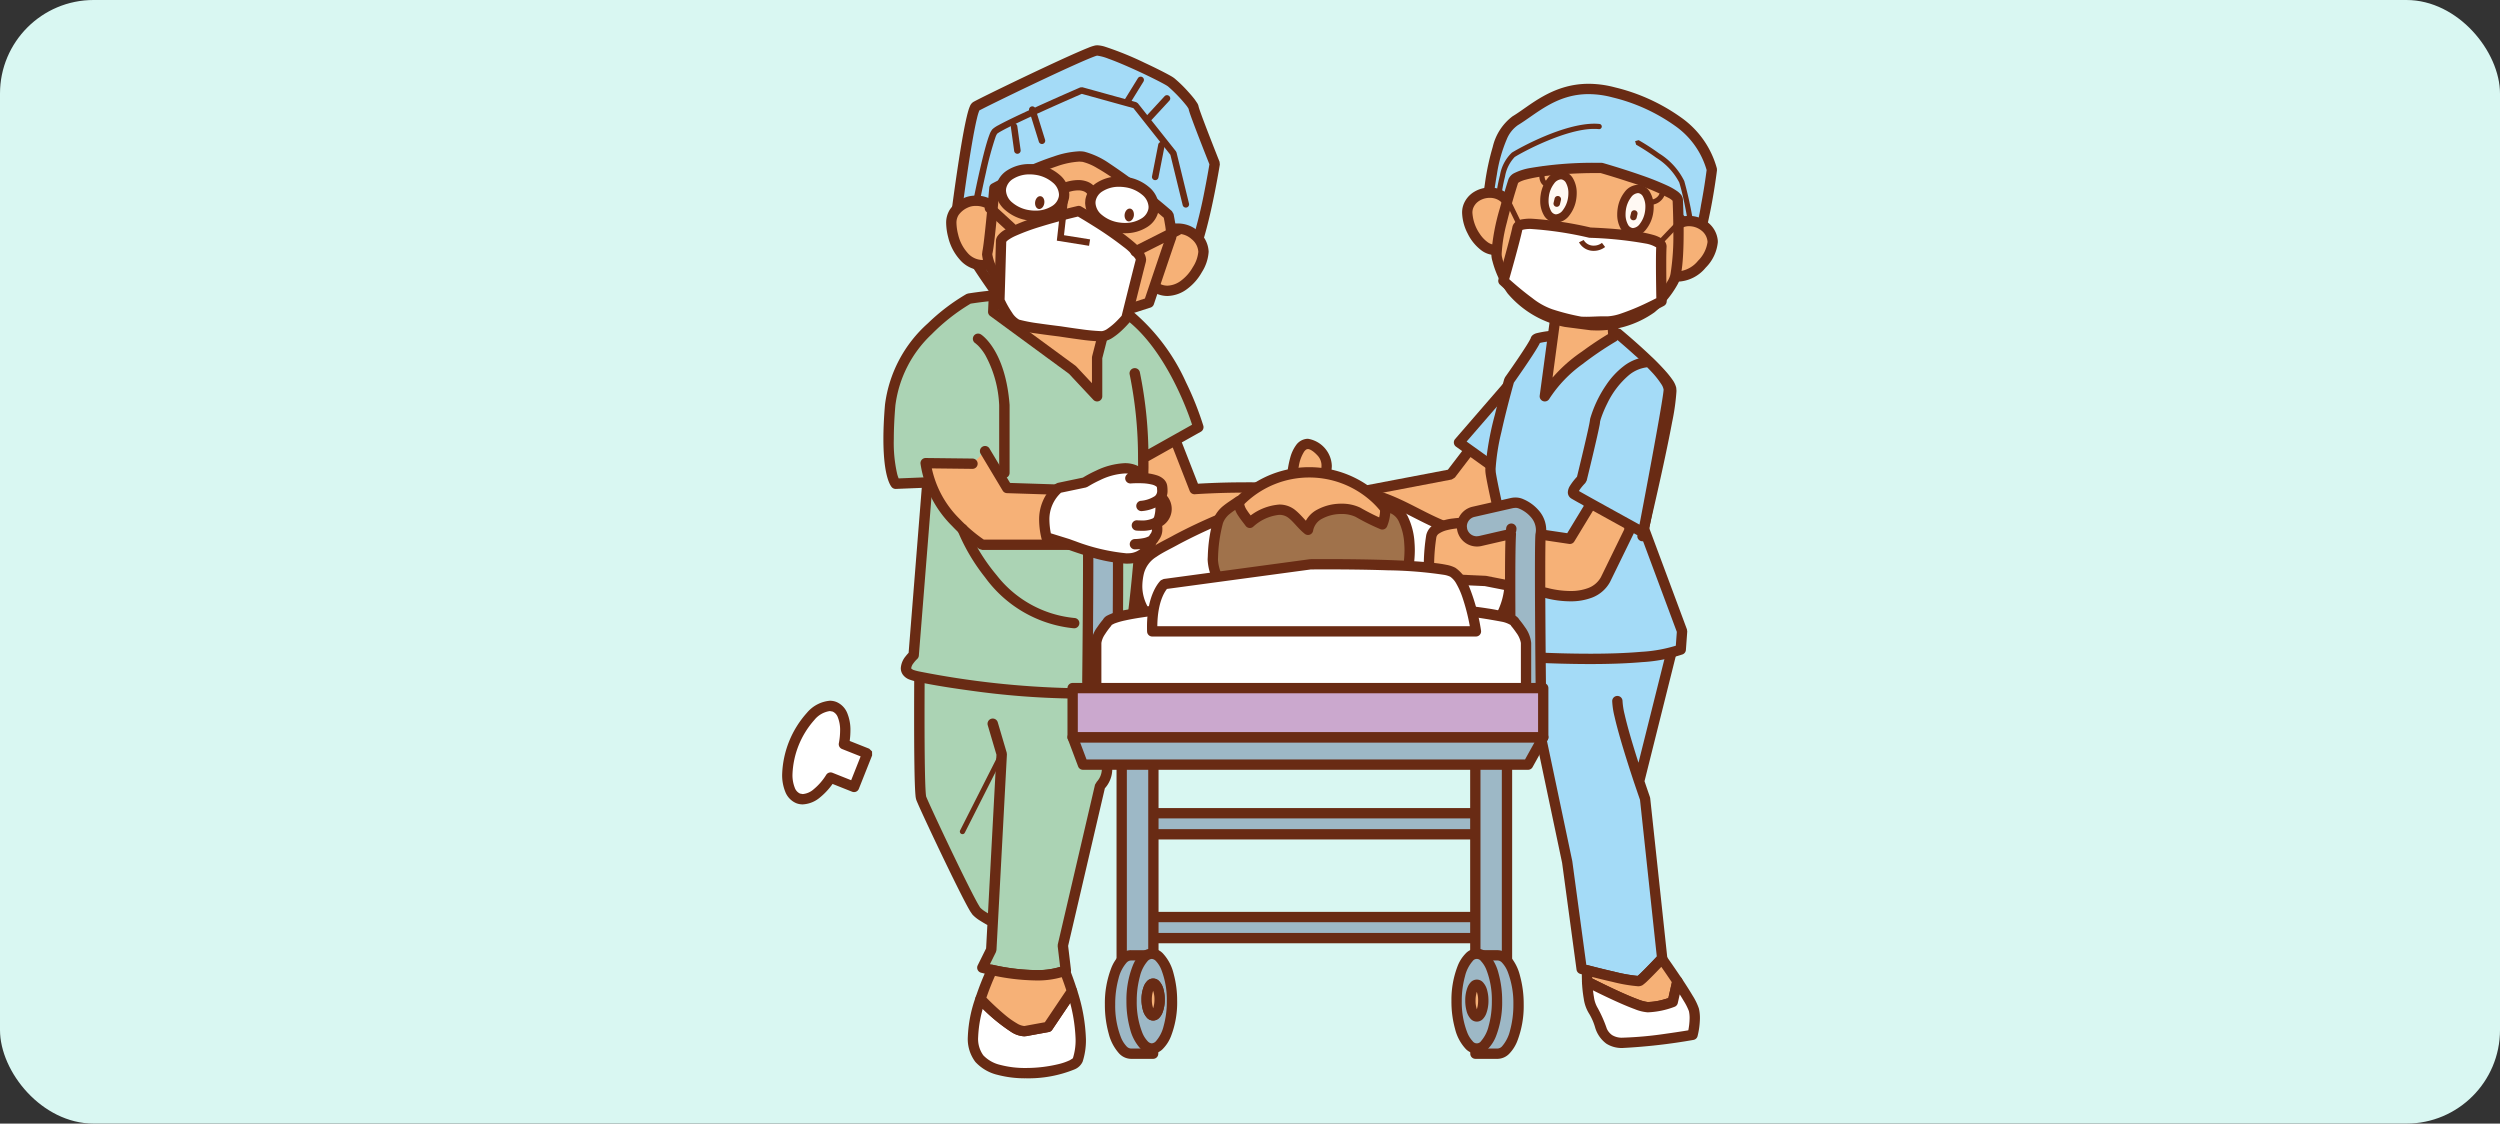 <svg id="レイヤー_1" data-name="レイヤー 1" xmlns="http://www.w3.org/2000/svg" viewBox="0 0 267 120"><rect x="0" y="0" width="267" height="120" fill="#333333" stroke="none"/><defs><style>.cls-1{fill:#d9f7f2;}.cls-2{fill:#f6b177;}.cls-3{fill:#692b14;}.cls-4{fill:#fff;}.cls-5{fill:#a0724b;}.cls-6{fill:#abd3b4;}.cls-7{fill:#a4dbf7;}.cls-8{fill:#9db8c6;}.cls-9{fill:#cba8ce;}.cls-10{fill:#fff9f3;}</style></defs><rect class="cls-1" width="267" height="120" rx="10"/><polyline class="cls-2" points="157.523 47.294 154.941 50.669 138.255 53.854 141.626 58.819 161.099 59.411 163.875 47.885 157.719 48.085"/><path class="cls-3" d="M157.96,47.629l-2.581,3.375-.335.207L139.182,54.238l2.741,4.038,18.744.57,2.502-10.387-5.433.176a.551.551,0,1,1-.036-1.102l6.156-.199a.551.551,0,0,1,.554.68l-2.776,11.526a.551.551,0,0,1-.553.422l-19.473-.593a.551.551,0,0,1-.439-.241l-3.37-4.965a.551.551,0,0,1,.353-.851l16.479-3.145,2.454-3.208a.551.551,0,0,1,.876.67Z"/><path class="cls-2" d="M120.149,48.366l4.947-2.478,2.48,6.348s14.692-1.081,17.164,2.166l-3.558,5.105-18.87,1.237Z"/><path class="cls-3" d="M120.149,48.366l-.247-.493,4.947-2.478a.551.551,0,0,1,.76.292l2.48,6.348-.513.201-.04-.55c.009-.001,2.367-.174,5.365-.174a49.116,49.116,0,0,1,7.123.445,15.796,15.796,0,0,1,3.062.741,4.601,4.601,0,0,1,2.093,1.37.551.551,0,0,1,.014.649l-3.558,5.105a.552.552,0,0,1-.416.235L122.347,61.294a.552.552,0,0,1-.579-.455L119.606,48.461a.552.552,0,0,1,.296-.588l.247.493.543-.095,2.078,11.89,18.112-1.188,3.406-4.887.452.315-.439.334a3.583,3.583,0,0,0-1.602-1.005c-2.342-.884-6.478-1.121-9.799-1.116-1.478,0-2.801.043-3.754.086-.953.043-1.529.086-1.53.085a.552.552,0,0,1-.554-.349l-2.26-5.785-4.406,2.207-.247-.493.543-.095Z"/><path class="cls-2" d="M137.982,51.582c0-1.707.634-6.008,3.147-3.296,1.464,1.584-.162,4.554-2.37,3.674"/><path class="cls-3" d="M137.43,51.582a10.463,10.463,0,0,1,.376-2.735,4.038,4.038,0,0,1,.614-1.305,1.588,1.588,0,0,1,1.261-.682,3.042,3.042,0,0,1,2.558,2.883,3.108,3.108,0,0,1-.736,1.992,2.557,2.557,0,0,1-1.949.936,2.688,2.688,0,0,1-1-.199.551.551,0,0,1,.409-1.024,1.587,1.587,0,0,0,.591.121,1.452,1.452,0,0,0,1.11-.548,2.012,2.012,0,0,0,.473-1.277,1.561,1.561,0,0,0-.413-1.083c-.528-.575-.899-.708-1.043-.698-.118.003-.219.044-.386.251a4.059,4.059,0,0,0-.583,1.577,9.93,9.93,0,0,0-.179,1.792.551.551,0,1,1-1.102,0Z"/><path class="cls-4" d="M129.997,68.802c-4.671-.48-9.588-2.57-8.355-7.708.45-1.862,2.35-2.529,4.023-3.469a57.477,57.477,0,0,1,9.282-3.908c3.345-1.143,8.124-1.806,11.607-.906,2.604.689,4.719,2.112,7.13,3.158,1.783.771,3.97,1.236,5.634,2.161,2.573,1.422,2.249,5.661.854,7.903-2.549,4.083-9.371,3.576-13.752,3.707a121.035,121.035,0,0,1-16.422-.938"/><path class="cls-3" d="M129.997,68.802l-.056.548a14.828,14.828,0,0,1-6.071-1.815,5.621,5.621,0,0,1-2.972-4.908,7.129,7.129,0,0,1,.208-1.663,4.077,4.077,0,0,1,1.773-2.403c.801-.557,1.708-.962,2.516-1.418l.003-.002a58.01,58.01,0,0,1,9.371-3.947,26.179,26.179,0,0,1,8.08-1.355,15.525,15.525,0,0,1,3.843.437l.003.001c2.716.723,4.857,2.171,7.208,3.185,1.71.745,3.91,1.206,5.683,2.186a3.987,3.987,0,0,1,1.711,1.906,6.22,6.22,0,0,1,.494,2.53,8.34,8.34,0,0,1-1.151,4.241c-1.412,2.252-3.941,3.179-6.572,3.589a60.797,60.797,0,0,1-7.632.377q-1.095.034-2.177.033A138.332,138.332,0,0,1,129.94,69.35l.057-.548.057-.548a137.35,137.35,0,0,0,14.205.968q1.066,0,2.143-.033a60.276,60.276,0,0,0,7.496-.365c2.512-.39,4.669-1.25,5.806-3.083a7.268,7.268,0,0,0,.984-3.658,5.127,5.127,0,0,0-.398-2.079,2.88,2.88,0,0,0-1.239-1.392c-1.556-.873-3.729-1.341-5.586-2.138-2.471-1.077-4.56-2.477-7.052-3.131l.003.001a14.446,14.446,0,0,0-3.567-.402,25.1,25.1,0,0,0-7.724,1.296,56.962,56.962,0,0,0-9.193,3.868l.003-.002c-.865.485-1.745.884-2.425,1.361a2.974,2.974,0,0,0-1.333,1.758,6.022,6.022,0,0,0-.177,1.405,4.507,4.507,0,0,0,2.444,3.967,13.779,13.779,0,0,0,5.609,1.659Z"/><path class="cls-2" d="M149.859,59.921A10.044,10.044,0,1,1,139.828,50.444a9.762,9.762,0,0,1,10.031,9.477"/><path class="cls-3" d="M149.859,59.921h.551a9.747,9.747,0,0,1-3.11,7.105,11,11,0,0,1-14.939-0,9.665,9.665,0,0,1,0-14.205,10.993,10.993,0,0,1,14.939,0A9.746,9.746,0,0,1,150.41,59.921h-1.102a8.642,8.642,0,0,0-2.765-6.299,9.89,9.89,0,0,0-13.424,0,8.564,8.564,0,0,0-0,12.603,9.898,9.898,0,0,0,13.425-0,8.642,8.642,0,0,0,2.765-6.303Z"/><path class="cls-5" d="M150.304,63.063a8.266,8.266,0,0,1-.033,1.004,9.784,9.784,0,0,1-7.895,8.274,10.211,10.211,0,0,1-2.08.208,9.77,9.77,0,0,1-10.035-9.486c0-1.335-.858-2.237-.72-3.637a15.897,15.897,0,0,1,.557-3.753c.399-1.083,1.338-1.511,2.203-2.141-.046.878.712,1.656,1.18,2.31,1.106-.954,3.089-2.013,4.445-.982.641.489,1.18,1.279,1.771,1.726.342-2.163,3.719-2.694,5.329-1.877a23.659,23.659,0,0,0,2.606,1.297,4.386,4.386,0,0,0,.311-1.887c1.939.117,2.458,2.314,2.58,3.903a11.19,11.19,0,0,1-.165,2.83,11.013,11.013,0,0,0-.054,2.21"/><path class="cls-3" d="M150.304,63.063l.551-.012.003.246c0,.273-.011.549-.038.824l-.001.006a10.333,10.333,0,0,1-8.335,8.754l.005-.001a11.013,11.013,0,0,1-9.666-2.706,9.755,9.755,0,0,1-3.113-7.111,4.398,4.398,0,0,0-.336-1.485,5.411,5.411,0,0,1-.399-1.847l.018-.36-0.0.004a16.177,16.177,0,0,1,.589-3.894l-.001.001a3.39,3.39,0,0,1,1.095-1.476c.439-.357.898-.624,1.301-.919a.551.551,0,0,1,.875.475l-.001.048a1.734,1.734,0,0,0,.334.898c.211.332.498.669.746,1.013l-.448.321-.36-.417a5.844,5.844,0,0,1,3.498-1.539,2.663,2.663,0,0,1,1.64.535c.736.574,1.283,1.371,1.77,1.726l-.333.44L139.153,56.5a2.919,2.919,0,0,1,1.563-2.089,5.369,5.369,0,0,1,2.555-.617,4.515,4.515,0,0,1,2.006.424,23.651,23.651,0,0,0,2.54,1.269l-.184.52-.504-.223a3.683,3.683,0,0,0,.266-1.472l-.003-.177a.551.551,0,0,1,.584-.566,2.867,2.867,0,0,1,2.43,1.7,7.395,7.395,0,0,1,.666,2.711c.021.271.031.536.031.799a12.661,12.661,0,0,1-.202,2.167l-.001.004a5.482,5.482,0,0,0-.074.973c-0.0.36.02.736.029,1.128l-.551.011-.551.011c-.008-.367-.029-.75-.029-1.151a6.546,6.546,0,0,1,.092-1.168l-.001.004a11.547,11.547,0,0,0,.186-1.98c0-.235-.009-.472-.027-.715a6.354,6.354,0,0,0-.55-2.296,1.753,1.753,0,0,0-1.514-1.099l.033-.55.551-.015.003.207a4.763,4.763,0,0,1-.361,1.918.552.552,0,0,1-.688.297,23.647,23.647,0,0,1-2.669-1.324,3.446,3.446,0,0,0-1.51-.306,4.287,4.287,0,0,0-2.02.479,1.814,1.814,0,0,0-1.008,1.297.551.551,0,0,1-.877.353c-.695-.539-1.227-1.323-1.773-1.728a1.552,1.552,0,0,0-.972-.31,4.837,4.837,0,0,0-2.778,1.271.551.551,0,0,1-.808-.097c-.206-.29-.511-.646-.777-1.061a2.793,2.793,0,0,1-.508-1.493l.003-.107.55.029.324.446c-.462.335-.906.597-1.252.882a2.282,2.282,0,0,0-.758,1.004l-.001.001a15.641,15.641,0,0,0-.524,3.612l-0.0.004-.012.25a4.393,4.393,0,0,0,.337,1.483,5.414,5.414,0,0,1,.398,1.85,8.65,8.65,0,0,0,2.768,6.309,9.91,9.91,0,0,0,8.684,2.429l.005-.001a9.236,9.236,0,0,0,7.454-7.794l.548.061-.549-.055c.023-.232.033-.471.033-.715l-.003-.222Z"/><path class="cls-6" d="M118.517,68.76H98.223s-.154,15.6.162,16.48c.321.886,5.256,11.343,5.894,12.074a7.544,7.544,0,0,0,1.747,1.158l.956-17.932-.956-3.242.956,3.242-.956,17.932-.159,2.964-.948,1.912s.384.104,1.026.243c1.761.391,5.42,1.008,7.776.09l.108-.04-.315-2.651,3.978-17.066s1.434-1.179.312-3.829a8.512,8.512,0,0,0,1.122-3.534c0-1.236-.277-5.748-.409-7.801"/><path class="cls-3" d="M118.517,68.76v.556H98.223V68.76l.556.005c-0.0.008-.038,3.803-.038,7.757,0,2.026.01,4.092.04,5.703.015.805.035,1.497.06,2.008.013.255.027.466.042.617l.022.176.007.04 0.0.002-.213.059.208-.075.005.015-.213.059.208-.075c.057.162.434,1.007.948,2.112.775,1.67,1.886,4.01,2.861,5.997.488.993.942,1.899,1.301,2.585.179.343.335.631.458.845l.154.258.05.075.017.023.004.005a3.032,3.032,0,0,0,.573.44c.291.187.65.392,1.016.59l-.265.489-.556-.03L106.421,80.605l-.929-3.15a.556.556,0,0,1,1.068-.315l.956,3.242.022.187-.956,17.932-.159,2.964-.057.217-.948,1.913-.499-.247.145-.537c0.0 0.0.088.024.26.066s.424.102.739.17a22.121,22.121,0,0,0,4.554.556,8.211,8.211,0,0,0,2.902-.44l.007-.003.108-.04.195.521-.553.066-.315-2.651.011-.192,3.978-17.066.188-.303.152.185-.159-.18.006-.005.152.185-.159-.18a2.033,2.033,0,0,0,.544-1.512,4.315,4.315,0,0,0-.385-1.677.555.555,0,0,1,.033-.499l.041-.073a7.808,7.808,0,0,0,1.004-3.179c.001-1.188-.276-5.722-.408-7.766l.555-.036v0l.555-.036c.132,2.063.41,6.553.411,7.837a7.125,7.125,0,0,1-.603,2.589,10.697,10.697,0,0,1-.596,1.227l-.48-.282.513-.217a5.42,5.42,0,0,1,.473,2.11,3.085,3.085,0,0,1-.944,2.366l-.353-.43.542.126-3.956,16.971.304,2.554a.555.555,0,0,1-.357.587l-.108.04-.195-.521.202.519a9.273,9.273,0,0,1-3.306.516,23.183,23.183,0,0,1-4.793-.582c-.65-.141-1.043-.247-1.05-.249a.556.556,0,0,1-.354-.784l.897-1.81.153-2.849L106.421,80.605l-.929-3.15a.556.556,0,0,1,1.068-.315l.956,3.242.022.187-.956,17.932a.557.557,0,0,1-.821.46c-.38-.206-.759-.421-1.088-.633a3.843,3.843,0,0,1-.818-.653l.424-.361-.419.366-.224-.323c-.567-.934-1.911-3.664-3.178-6.309-.631-1.319-1.238-2.609-1.707-3.622-.472-1.022-.792-1.732-.89-1.996a2.081,2.081,0,0,1-.085-.471c-.12-1.229-.147-4.876-.148-8.437,0-3.961.038-7.767.038-7.768a.556.556,0,0,1,.556-.551h20.294a.556.556,0,0,1,.555.521Z"/><path class="cls-4" d="M109.53,110.114c-1.122.206-3.504-2.062-4.812-3.422-.767,2.293-1.28,5.001-.125,6.369,2.232,2.648,10.092,1.357,10.51.151.73-2.124.096-5.119-.614-7.362l-2.574,3.827s-.795.142-2.386.436"/><path class="cls-3" d="M109.53,110.114l.099.542-.25.022a2.814,2.814,0,0,1-1.316-.424,19.383,19.383,0,0,1-3.742-3.18l.397-.382.523.175a13.032,13.032,0,0,0-.774,3.881,2.997,2.997,0,0,0,.547,1.957,3.627,3.627,0,0,0,1.824,1.028,10.345,10.345,0,0,0,2.731.327,14.744,14.744,0,0,0,3.533-.425,6.003,6.003,0,0,0,1.159-.407l.287-.179.045-.045.074.057-.086-.03.012-.027.074.057-.086-.03-.001.001a6.292,6.292,0,0,0,.294-2.031,17.45,17.45,0,0,0-.912-4.986l.526-.166.457.308-2.574,3.827a.551.551,0,0,1-.36.235c-.002 0-.793.142-2.383.436l-.1-.542-.1-.542c1.592-.294,2.388-.437,2.389-.437l.097.543-.457-.308,2.574-3.827a.551.551,0,0,1,.983.141,18.481,18.481,0,0,1,.964,5.318,7.377,7.377,0,0,1-.354,2.389l-.001.002a1.614,1.614,0,0,1-.865.819,13.022,13.022,0,0,1-5.19.951,11.414,11.414,0,0,1-3.029-.368,4.692,4.692,0,0,1-2.369-1.379,4.058,4.058,0,0,1-.807-2.668,14.052,14.052,0,0,1,.831-4.231.551.551,0,0,1,.92-.207,26.631,26.631,0,0,0,2.309,2.158,8.795,8.795,0,0,0,1.177.824,1.848,1.848,0,0,0,.778.284l.051-.004Z"/><path class="cls-2" d="M105.945,103.591a28.704,28.704,0,0,0-1.227,3.1c1.308,1.361,3.69,3.629,4.812,3.423,1.59-.296,2.385-.437,2.385-.437l2.574-3.828c-.274-.871-.554-1.621-.768-2.168-2.357.917-6.015.301-7.776-.091"/><path class="cls-3" d="M105.945,103.591l.501.231a28.174,28.174,0,0,0-1.203,3.04l-.524-.17.397-.382A26.58,26.58,0,0,0,107.425,108.469a8.784,8.784,0,0,0,1.176.824,1.85,1.85,0,0,0,.778.284l.051-.004c1.591-.296,2.387-.437,2.389-.437l.096.543-.457-.308,2.574-3.828.458.308-.526.166c-.27-.856-.544-1.594-.755-2.132l.513-.202.2.514a9.284,9.284,0,0,1-3.304.515,23.112,23.112,0,0,1-4.792-.582l.12-.538.501.231-.501-.231.12-.538a22.051,22.051,0,0,0,4.552.556,8.233,8.233,0,0,0,2.904-.44.55.55,0,0,1,.713.312c.218.555.501,1.316.781,2.203a.552.552,0,0,1-.068.473l-2.574,3.828a.552.552,0,0,1-.361.235c-.003 0-.792.14-2.381.436l-.252.022a2.813,2.813,0,0,1-1.316-.424,19.375,19.375,0,0,1-3.742-3.181.549.549,0,0,1-.127-.552,29.246,29.246,0,0,1,1.251-3.161.552.552,0,0,1,.621-.307Z"/><path class="cls-6" d="M121.192,39.872a44.603,44.603,0,0,1,.906,9.052l5.882-3.301s-2.367-8.121-7.386-11.953c-5.007-3.834-17.115-1.773-17.115-1.773s-7.824,4.282-8.407,11.367c-.597,7.085.584,8.402.584,8.402l3.393-.138L97.577,69.972s-1.626,1.476-.292,2.07c1.315.585,18.15,3.238,22.573,1.323a151.388,151.388,0,0,0,2.24-24.441,44.603,44.603,0,0,0-.906-9.052"/><path class="cls-3" d="M121.192,39.872l.542-.125a45.135,45.135,0,0,1,.92,9.169l-.556.008-.272-.485,5.882-3.301.272.485-.534.156c-0-0-.034-.117-.107-.34-.496-1.566-2.878-8.139-7.083-11.327-2.202-1.709-6.187-2.223-9.698-2.212a47.026,47.026,0,0,0-4.916.273c-.638.068-1.158.137-1.517.188s-.552.084-.553.084l-.093-.549.267.488-.077.044a20.839,20.839,0,0,0-4.159,3.262,12.602,12.602,0,0,0-3.884,7.619c-.12,1.417-.167,2.597-.167,3.575a14.857,14.857,0,0,0,.357,3.724,3.268,3.268,0,0,0,.218.613l.05.089.002.003-.292.226.275-.246.017.02-.292.226.275-.246-.414.371-.023-.556,3.393-.138a.557.557,0,0,1,.578.6l-1.47,18.445a.554.554,0,0,1-.181.368l-.023.022a3.323,3.323,0,0,0-.382.442,1.08,1.08,0,0,0-.23.51l.014.054.181.122a4.988,4.988,0,0,0,.643.177,94.1,94.1,0,0,0,16.283,1.782,15.01,15.01,0,0,0,5.2-.638l.221.511-.548-.099c0-.002.139-.767.349-2.097a148.155,148.155,0,0,0,1.888-21.257q0-.492-.006-.981a44.069,44.069,0,0,0-.892-8.935.556.556,0,1,1,1.085-.249l-.542.125.542-.125a45.135,45.135,0,0,1,.92,9.169q.006.497.006.996a154.781,154.781,0,0,1-2.254,23.552.557.557,0,0,1-.327.411,15.79,15.79,0,0,1-5.642.73,86.836,86.836,0,0,1-10.78-.846c-1.675-.225-3.172-.463-4.317-.674-.573-.105-1.057-.204-1.436-.291a5.302,5.302,0,0,1-.845-.245,1.516,1.516,0,0,1-.635-.494,1.193,1.193,0,0,1-.22-.699,2.198,2.198,0,0,1,.524-1.274,4.335,4.335,0,0,1,.476-.525l.374.412-.555-.044,1.42-17.82-2.766.112a.559.559,0,0,1-.437-.184c-.144-.173-.89-1.146-.894-5.152,0-1.014.049-2.225.171-3.668a13.986,13.986,0,0,1,4.591-8.694,21.409,21.409,0,0,1,4.104-3.114l.174-.06a47.774,47.774,0,0,1,7.172-.561c3.611.011,7.75.454,10.374,2.441A21.44,21.44,0,0,1,126.669,40.84a32.705,32.705,0,0,1,1.845,4.627.557.557,0,0,1-.262.641L122.37,49.41a.557.557,0,0,1-.829-.477,44.072,44.072,0,0,0-.892-8.936.556.556,0,1,1,1.085-.249Z"/><path class="cls-6" d="M104.46,36.184s2.366,1.479,2.81,7.084v7.233l-7.082.88"/><path class="cls-3" d="M104.755,35.712c.134.071,2.624,1.758,3.069,7.512l.002.044v7.233a.557.557,0,0,1-.488.552l-7.082.88a.556.556,0,1,1-.137-1.104l6.594-.82V43.268h.556l-.555.044A12.207,12.207,0,0,0,105.222,37.912a5.214,5.214,0,0,0-.777-1.014l-.226-.202-.052-.039-.008-.005.133-.201-.128.204-.005-.003.133-.201-.128.204a.556.556,0,1,1,.59-.944Z"/><path class="cls-2" d="M105.204,48.185l2.355,3.933,9.156.294-1.179,5.767H104.904s-5.459-3.402-6.047-8.713l5.005.059"/><path class="cls-3" d="M105.677,47.902l2.2,3.675,8.855.284a.551.551,0,0,1,.523.661l-1.179,5.767a.552.552,0,0,1-.54.441H104.904l-.292-.083a16.542,16.542,0,0,1-2.911-2.453A11.814,11.814,0,0,1,98.31,49.527a.551.551,0,0,1,.554-.612l5.005.058a.551.551,0,0,1-.013,1.102l-5.005-.059.006-.551.548-.061a10.734,10.734,0,0,0,3.096,6.03,16.612,16.612,0,0,0,1.878,1.693c.252.194.459.342.602.44l.164.11.051.033-.291.468v-.551h10.182l.958-4.686-8.503-.273a.55.55,0,0,1-.455-.268l-2.355-3.933a.551.551,0,0,1,.946-.567Z"/><polygon class="cls-7" points="163.149 38.794 155.822 47.254 161.318 51.194 163.149 38.794"/><path class="cls-3" d="M163.149,38.794l.417.361-6.932,8.003,4.271,3.062,1.699-11.507.545.081.417.361-.417-.361.545.081L161.863,51.275a.551.551,0,0,1-.866.367l-5.496-3.94a.551.551,0,0,1-.096-.809l7.328-8.46a.551.551,0,0,1,.962.441Z"/><path class="cls-7" d="M175.133,104.744c.399-.264,2.172-2.157,2.359-2.356l.028-.035L175.692,85.303s-.264-.754-.633-1.851c-.865-2.604-2.327-7.189-2.327-8.574,0,1.385,1.461,5.97,2.327,8.574l4.014-16.047-2.958-2.679-14.232,1.266,5.494,26.073,1.543,11.414s.219.052.566.148c1.462.381,5.303,1.343,5.646,1.117"/><path class="cls-3" d="M175.133,104.744l-.304-.46a5.05,5.05,0,0,0,.432-.388c.658-.636,1.691-1.738,1.83-1.886l.402.378-.426-.35.029-.035.426.35-.548.059-1.828-17.05.548-.059-.52.182c-.001-.001-.265-.758-.635-1.857l-.001-.002c-.434-1.306-1.017-3.108-1.494-4.766-.239-.829-.451-1.621-.605-2.303a8.517,8.517,0,0,1-.255-1.679.551.551,0,1,1,1.102,0,7.735,7.735,0,0,0,.228,1.436c.441,1.952,1.423,5.02,2.07,6.964l-.523.174-.535-.134,3.934-15.726-2.534-2.295L162.551,66.486l5.366,25.465.007.04,1.543,11.414-.546.074.128-.536c.005.001.23.055.584.153l-.147.531.139-.533c.652.17,1.783.457,2.856.7a16.622,16.622,0,0,0,2.44.434l.045-.001.055.351-.192-.293.137-.058.055.351-.192-.293-.002.001.304.46.302.461a.896.896,0,0,1-.512.124,16.422,16.422,0,0,1-2.684-.461c-1.092-.247-2.231-.536-2.891-.708l-.008-.002c-.339-.094-.546-.143-.547-.144a.551.551,0,0,1-.418-.462L166.834,92.159,161.344,66.106a.551.551,0,0,1,.491-.663l14.232-1.266a.552.552,0,0,1,.419.141l2.958,2.679a.55.55,0,0,1,.165.542l-4.014,16.047a.551.551,0,0,1-1.058.04c-.434-1.306-1.017-3.108-1.494-4.766-.239-.829-.451-1.621-.605-2.303a8.517,8.517,0,0,1-.255-1.679.551.551,0,1,1,1.102,0,7.735,7.735,0,0,0,.228,1.436c.441,1.952,1.423,5.02,2.07,6.964l-.001-.002c.368,1.094.63,1.843.631,1.845l.028.123,1.828,17.051a.553.553,0,0,1-.122.409l-.028.035-.024.027c-.094.1-.586.625-1.107,1.161-.261.268-.528.539-.76.763a5.054,5.054,0,0,1-.59.515l-.002.001Z"/><path class="cls-2" d="M178.65,107.011l.496-2.212c-.604-.903-1.23-1.806-1.653-2.411-.188.2-1.962,2.093-2.361,2.357-.344.227-4.183-.737-5.644-1.117,0,.268,0,.714.018,1.212,1.614.817,5.474,2.728,6.469,2.728a8.514,8.514,0,0,0,2.675-.556"/><path class="cls-3" d="M178.65,107.011l-.538-.121.496-2.212.538.121-.458.307c-.601-.898-1.225-1.799-1.646-2.401l.452-.316.402.377c-.094.1-.587.626-1.108,1.161-.261.268-.529.539-.761.763a5.059,5.059,0,0,1-.59.515.898.898,0,0,1-.516.126,16.392,16.392,0,0,1-2.684-.461c-1.092-.247-2.229-.536-2.888-.708l.139-.533h.551c0,.268 0.0.706.018,1.192l-.551.02.249-.492c.803.407,2.166,1.086,3.443,1.66.638.287,1.255.547,1.761.731a4.13,4.13,0,0,0,1.016.278,6.655,6.655,0,0,0,1.67-.259c.24-.066.444-.132.586-.181s.214-.078.215-.078l.204.512-.538-.121.538.121.204.512a8.99,8.99,0,0,1-2.878.595,4.645,4.645,0,0,1-1.393-.345c-1.635-.597-4.106-1.826-5.326-2.443a.552.552,0,0,1-.302-.472c-.018-.509-.018-.963-.018-1.232a.551.551,0,0,1,.69-.533c.651.17,1.781.457,2.853.7a16.571,16.571,0,0,0,2.44.434l.045-.002.055.351-.193-.292.138-.059.055.351-.193-.292a5.056,5.056,0,0,0,.432-.388c.659-.636,1.692-1.738,1.831-1.886a.551.551,0,0,1,.853.061c.425.607,1.052,1.512,1.66,2.42a.551.551,0,0,1,.08.427l-.497,2.212a.55.55,0,0,1-.334.392Z"/><path class="cls-4" d="M180.907,107.847a16.807,16.807,0,0,0-1.761-3.048l-.496,2.211a8.513,8.513,0,0,1-2.675.557c-.996,0-4.855-1.91-6.469-2.727a6.807,6.807,0,0,0,.693,3.154c.842,1.124.565,3.381,3.101,3.381a61.41,61.41,0,0,0,7.468-.854,6.54,6.54,0,0,0,.14-2.674"/><path class="cls-3" d="M180.907,107.847l-.534.138a6.138,6.138,0,0,0-.555-1.096c-.311-.528-.714-1.159-1.132-1.784l.459-.306.538.121-.496,2.211a.55.55,0,0,1-.334.391,8.992,8.992,0,0,1-2.878.596,4.645,4.645,0,0,1-1.393-.344c-1.635-.596-4.106-1.825-5.326-2.442l.249-.492.551-.027a12.915,12.915,0,0,0,.177,1.673,3.1,3.1,0,0,0,.407,1.179,13.615,13.615,0,0,1,.966,2.194,1.693,1.693,0,0,0,.563.687,1.968,1.968,0,0,0,1.13.278,39.018,39.018,0,0,0,4.609-.422c1.541-.212,2.763-.424,2.765-.424l.094.543-.532-.143.032-.131a7.264,7.264,0,0,0,.184-1.511,3.251,3.251,0,0,0-.079-.759l.535-.131-.534.138.534-.138.535-.131a4.337,4.337,0,0,1,.11,1.021,8.356,8.356,0,0,1-.253,1.927.552.552,0,0,1-.439.4,61.628,61.628,0,0,1-7.562.862,3.062,3.062,0,0,1-1.741-.463,3.309,3.309,0,0,1-1.193-1.714,6.066,6.066,0,0,0-.607-1.425,4.043,4.043,0,0,1-.608-1.637,13.958,13.958,0,0,1-.195-1.821.551.551,0,0,1,.8-.519c.803.407,2.166,1.086,3.443,1.659.638.286,1.255.547,1.762.731a4.133,4.133,0,0,0,1.016.278,6.655,6.655,0,0,0,1.67-.259c.24-.066.444-.132.586-.181.142-.049.214-.078.215-.078l.204.512-.538-.121.496-2.211a.551.551,0,0,1,.997-.185c.425.637.837,1.281,1.164,1.836a6.493,6.493,0,0,1,.672,1.38l.002.007Z"/><path class="cls-7" d="M161.177,40.628s-2.249,7.894-1.976,9.869c.283,1.969,2.259,10.143,2.259,10.143v9.441s13.809.992,18.039-.708l.144-1.967-4.092-10.99s3.201-13.485,2.925-14.902c-.279-1.409-5.755-5.937-5.755-5.937s-8.574.114-8.712.687a47.224,47.224,0,0,1-2.832,4.365"/><path class="cls-3" d="M161.177,40.628l.53.151c-0.0.001-.124.434-.31,1.127-.28,1.039-.7,2.657-1.048,4.237a22.588,22.588,0,0,0-.619,3.959l.018.318-0-.002c.133.933.699,3.484,1.227,5.764.529,2.286,1.021,4.323,1.022,4.328l.015.129v9.441h-.551l.04-.55c.002 0.0.993.071,2.533.143s3.622.143,5.789.143c1.856 0,3.774-.053,5.459-.202a15.47,15.47,0,0,0,4.014-.754l.206.512L178.95,69.333l.135-1.847-4.05-10.878-.02-.32c0-.002.183-.773.459-1.968.413-1.794,1.033-4.538,1.549-7.042.258-1.252.489-2.444.656-3.423a15.877,15.877,0,0,0,.264-2.106l-.007-.132.001.003a1.593,1.593,0,0,0-.242-.456,23.613,23.613,0,0,0-3.093-3.22c-.596-.542-1.155-1.028-1.564-1.379-.409-.351-.666-.563-.667-.564l.351-.425.007.551c-.004,0-2.137.028-4.286.128-1.074.05-2.152.118-2.953.207a8.665,8.665,0,0,0-.941.144l-.189.056-.079-.172.12.143-.041.029-.079-.172.12.143-.29-.345.434.105a.448.448,0,0,1-.144.241l-.29-.345.434.105-0.0.001a2.146,2.146,0,0,1-.213.483c-.328.594-.994,1.593-1.591,2.467-.595.87-1.112,1.601-1.113,1.602l-.45-.319.53.151-.53-.151-.45-.319c.001-.002.671-.948,1.358-1.963.343-.507.69-1.032.956-1.457.133-.212.245-.401.324-.544l.09-.173.02-.045.002-.006.154.05-.157-.038.003-.012.154.05-.157-.038-0.0.001a.648.648,0,0,1,.219-.345,1.119,1.119,0,0,1,.388-.197,11.04,11.04,0,0,1,2.037-.297c2.614-.217,6.59-.269,6.597-.27l.359.126c.005.004,1.379,1.14,2.798,2.462.71.661,1.43,1.368,2.002,2.012a9.52,9.52,0,0,1,.733.918,2.472,2.472,0,0,1,.413.863l.001.003.027.34a23.67,23.67,0,0,1-.469,3.352c-.832,4.468-2.487,11.438-2.488,11.442l-.536-.127.517-.192,4.092,10.99.033.233-.144,1.967a.551.551,0,0,1-.344.471,16.373,16.373,0,0,1-4.328.83c-1.733.153-3.678.206-5.555.206-4.38-0-8.393-.288-8.401-.289a.551.551,0,0,1-.512-.55V60.64h.551l-.536.13c-0-.001-.495-2.046-1.024-4.338-.531-2.299-1.094-4.819-1.244-5.856l-0-.002a3.46,3.46,0,0,1-.028-.471,31.528,31.528,0,0,1,1.015-5.788c.502-2.073,1.004-3.832,1.005-3.837l.08-.168Z"/><path class="cls-2" d="M172.318,35.98s-5.64,3.239-7.33,6.341l1.413-10.511,5.516-1.077Z"/><path class="cls-3" d="M172.318,35.98l.274.478c-0.0 0-.082.047-.236.14a35.541,35.541,0,0,0-3.346,2.291,13.768,13.768,0,0,0-3.538,3.696.551.551,0,0,1-1.031-.337l1.413-10.511a.551.551,0,0,1,.441-.468l5.516-1.077a.551.551,0,0,1,.655.499l.402,5.247a.551.551,0,0,1-.275.52l-.274-.478-.55.042-.355-4.629-4.52.882-1.36,10.119-.546-.073L164.503,42.057a16.117,16.117,0,0,1,4.456-4.513,35.837,35.837,0,0,1,3.084-2.042l.274.478-.55.042Z"/><path class="cls-2" d="M170.059,53.598,167.663,57.546l-11.418-1.698s-3.099,0-3.38,1.41a33.179,33.179,0,0,0-.283,4.516l6.062.274,6.483,1.274s4.788,1.404,6.336-1.416l2.543-5.207.282-3.668-3.522-.987-1.129,1.691"/><path class="cls-3" d="M170.53,53.884,168.134,57.832a.553.553,0,0,1-.552.259L156.164,56.393l.081-.545v.551l-.116.002a7.504,7.504,0,0,0-1.626.229,2.656,2.656,0,0,0-.795.342.645.645,0,0,0-.302.393,19.987,19.987,0,0,0-.238,2.7c-.035.942-.035,1.707-.035,1.708h-.551l.025-.551,6.062.274.081.01,6.483,1.274.049.012.184.048a9.86,9.86,0,0,0,2.239.279,5.251,5.251,0,0,0,1.907-.314,2.571,2.571,0,0,0,1.367-1.165l.483.265-.495-.242,2.496-5.112.239-3.112-2.702-.757-.907,1.358a.551.551,0,1,1-.917-.612l1.129-1.691a.552.552,0,0,1,.607-.225l3.522.987a.551.551,0,0,1,.401.573l-.282,3.668-.054.2-2.543,5.207-.012.023a3.681,3.681,0,0,1-1.928,1.66,6.329,6.329,0,0,1-2.313.392,10.772,10.772,0,0,1-2.734-.372l.155-.529-.106.541-6.443-1.266-6.021-.273a.552.552,0,0,1-.526-.551c0-.004,0-.786.036-1.749a20.777,20.777,0,0,1,.258-2.876,1.808,1.808,0,0,1,.903-1.179,5.27,5.27,0,0,1,1.949-.594,8.904,8.904,0,0,1,1.068-.079l.081.006,11.056,1.644,2.206-3.635a.551.551,0,0,1,.943.572Z"/><path class="cls-7" d="M175.417,56.832s-6.91-3.8-7.336-4.077c-.417-.29.842-1.562.842-1.562s1.416-5.777,1.416-6.198c0-.425,1.978-6.203,5.778-6.342,0,0,2.109,1.974,2.109,2.962,0,.987-2.532,14.23-2.532,14.23l-.276,1.411"/><path class="cls-3" d="M175.152,57.315c-0-0-1.728-.95-3.51-1.935-.891-.492-1.795-.994-2.504-1.389-.354-.198-.66-.37-.892-.501-.235-.134-.381-.217-.466-.272l-.013-.009a.762.762,0,0,1-.322-.629,1.396,1.396,0,0,1,.218-.681,6.454,6.454,0,0,1,.867-1.092l.392.388-.535-.131c.001-.003.354-1.442.707-2.937.177-.747.353-1.507.485-2.103.066-.298.12-.555.158-.746l.042-.229.009-.061.001-.009.231.017h-.232l.001-.017.231.017h-.232l.038-.266a12.694,12.694,0,0,1,1.71-3.607,8.443,8.443,0,0,1,1.884-2.027,4.763,4.763,0,0,1,2.678-.994.55.55,0,0,1,.397.148c.009.008.547.511,1.097,1.155a8.43,8.43,0,0,1,.776,1.043,2.354,2.354,0,0,1,.41,1.167,8.569,8.569,0,0,1-.115.978c-.489,3.223-2.426,13.352-2.427,13.357l-.001.002L175.958,57.364a.551.551,0,1,1-1.082-.212l.276-1.411-0.0.002c.001-.007.633-3.309,1.265-6.741.316-1.716.633-3.463.869-4.839.118-.688.217-1.284.285-1.734.069-.441.106-.777.103-.812a1.464,1.464,0,0,0-.249-.593,9.072,9.072,0,0,0-1.046-1.318c-.179-.193-.34-.357-.456-.471l-.184-.178.377-.402.02.551a3.728,3.728,0,0,0-2.184.872,9.146,9.146,0,0,0-2.295,3.011,12.455,12.455,0,0,0-.592,1.364c-.065.181-.113.333-.143.44l-.03.121-.004.02-.268-.037h.27l-.002.037-.268-.037h.27a3.045,3.045,0,0,1-.071.493c-.278,1.421-1.359,5.83-1.361,5.836l-.144.256-.13.138a5.897,5.897,0,0,0-.445.542l-.162.263-.03.074-.001.006-.151-.025.152-0-.002.025-.151-.025.152-0h-.344l.192-.276.152.276h-.344l.192-.276-.314.453.301-.462c.021.015.185.111.409.237.799.453,2.524,1.409,4.047,2.25,1.523.841,2.843,1.567,2.845,1.568a.551.551,0,1,1-.531.966Z"/><rect class="cls-8" x="121.113" y="97.941" width="38.136" height="2.249"/><path class="cls-3" d="M159.25,100.189v.551h-38.136a.551.551,0,0,1-.551-.551V97.941a.551.551,0,0,1,.551-.551h38.136a.551.551,0,0,1,.551.551v2.248a.551.551,0,0,1-.551.551v-.551h-.551V98.492H121.665v1.146h37.585v.551h0Z"/><rect class="cls-8" x="121.113" y="86.853" width="38.136" height="2.251"/><path class="cls-3" d="M159.25,89.104v.551h-38.136a.551.551,0,0,1-.551-.551V86.853a.551.551,0,0,1,.551-.551h38.136a.551.551,0,0,1,.551.551v2.251a.551.551,0,0,1-.551.551v-.551h-.551V87.404H121.665v1.149h37.585v.551h0Z"/><path class="cls-8" d="M118.229,51.94a3.053,3.053,0,0,0-2.065,3.28c.107.942.04,11.25-.032,17.523a1.598,1.598,0,0,0,3.195.036c.045-3.526.083-8.425.083-12.252,0-2.461-.018-4.426-.072-5.373,1.067.237,3.303.753,3.303.753a1.601,1.601,0,0,0,.702-3.125l-4.133-.936a1.617,1.617,0,0,0-.981.093m1.073,2.655.006.133-.006-.133"/><path class="cls-3" d="M118.229,51.94l.215.507a3.368,3.368,0,0,0-1.266.924,2.09,2.09,0,0,0-.516,1.339,1.987,1.987,0,0,0,.041.399l.008.049c.026.241.036.733.046,1.499.009.758.013,1.758.013,2.911,0,3.803-.043,9.274-.087,13.181v.005l-0.0.016a1.048,1.048,0,0,0,1.039,1.036h.006a1.044,1.044,0,0,0,1.048-1.03v-.004c.045-3.524.083-8.422.083-12.245 0-2.456-.018-4.425-.071-5.342a.551.551,0,0,1,.67-.57c1.071.238,3.307.754,3.307.754l.224.025a1.062,1.062,0,0,0,1.024-.815l-.001.003.026-.233a1.069,1.069,0,0,0-.823-1.031l.005.001-4.133-.936.122-.538-.115.539-.234-.025a1.044,1.044,0,0,0-.415.085l-.218-.506-.218-.506a2.147,2.147,0,0,1,.851-.175,2.23,2.23,0,0,1,.463.049l.007.002,4.133.936.005.001a2.17,2.17,0,0,1,1.672,2.104,2.139,2.139,0,0,1-.054.479l-.001.003a2.163,2.163,0,0,1-2.098,1.666,2.133,2.133,0,0,1-.47-.053c-.006-.001-2.239-.517-3.301-.753l.12-.538.55-.031c.055.977.073,2.938.073,5.404,0,3.83-.038,8.73-.083,12.259l0-.004a2.147,2.147,0,0,1-2.15,2.126l-.019-0a2.151,2.151,0,0,1-2.128-2.138l0-.038V72.737c.044-3.904.087-9.373.087-13.169,0-1.15-.004-2.147-.013-2.898-.008-.743-.025-1.274-.04-1.388l.548-.062-.54.111a3.102,3.102,0,0,1-.063-.62,3.194,3.194,0,0,1,.768-2.041,4.46,4.46,0,0,1,1.685-1.237Zm1.073,2.655.551-.024.006.133a.551.551,0,0,1-1.102.048l-.006-.133a.551.551,0,0,1,1.102-.048l-.551.024.551-.024.006.133a.551.551,0,0,1-1.102.048l-.006-.133a.551.551,0,0,1,1.102-.048Z"/><path class="cls-8" d="M161.487,53.724l-4.14.944a1.6,1.6,0,0,0,.722,3.118s2.221-.516,3.292-.754c-.057.948-.075,2.916-.075,5.373,0,3.828.047,8.73.089,12.255a1.599,1.599,0,0,0,3.198-.043c-.072-6.26-.142-16.575-.038-17.517a3.062,3.062,0,0,0-2.064-3.279,1.566,1.566,0,0,0-.984-.096m-.094,2.891-.004-.015.019-.126-.015.141"/><path class="cls-3" d="M161.487,53.724l.122.538-4.14.944a1.045,1.045,0,0,0-.807,1.019l.027.234a1.056,1.056,0,0,0,1.027.816l.232-.026-.004.001c.001-0,2.221-.516,3.297-.756a.551.551,0,0,1,.67.571c-.055.916-.074,2.888-.074,5.34,0,3.824.047,8.725.089,12.248v.002a1.045,1.045,0,0,0,1.051,1.028v.198l-.005-.198.005-0v.198l-.005-.198.006-0a1.058,1.058,0,0,0,1.043-1.065v-.001l.003-.054.549.052-.551.006c-.046-3.975-.091-9.584-.091-13.395,0-1.096.004-2.044.012-2.763.01-.726.02-1.193.044-1.426l.008-.049a1.974,1.974,0,0,0,.041-.395,2.097,2.097,0,0,0-.517-1.34,3.372,3.372,0,0,0-1.263-.927l-.015-.006a.934.934,0,0,0-.395-.083l-.245.026-.113-.54.122.538-.122-.538-.113-.54a2.295,2.295,0,0,1,.471-.05,2.038,2.038,0,0,1,.857.185l-.231.501.216-.507a4.468,4.468,0,0,1,1.682,1.24,3.2,3.2,0,0,1,.769,2.041,3.075,3.075,0,0,1-.063.615l-.54-.11.548.061c-.014.111-.03.613-.038,1.317-.008.711-.012,1.656-.012,2.75,0,3.803.045,9.411.091,13.383l-.002.059-.534-.051h.536l-.002.051-.534-.051h.536v.001a2.161,2.161,0,0,1-2.131,2.167l-.008-.551.013.551-.022 0a2.147,2.147,0,0,1-2.154-2.122v.002c-.042-3.526-.089-8.429-.089-12.262 0-2.462.018-4.426.076-5.406l.55.033.12.538c-1.066.237-3.284.753-3.287.753l-.004.001a2.152,2.152,0,0,1-.964-4.194l4.139-.943.01-.002Zm-.094,2.891-.529.155-.004-.015-.016-.239.019-.126a.551.551,0,0,1,1.093.142l-.015.141a.551.551,0,0,1-1.077.096l.529-.155-.548-.058.015-.141.548.058.545.084-.019.126-.545-.084.529-.155.004.015-.529.155-.548-.058Z"/><path class="cls-4" d="M161.807,66.492c-.503-1.511-17.743-2.098-17.743-2.098l-8.219-.173s-17.094.761-17.596,2.271c0,0-1.173,1.338-1.173,2.176v7.875h45.905v-7.875c0-.839-1.173-2.176-1.173-2.176"/><path class="cls-3" d="M161.807,66.492l-.523.174.188-.062-.141.147-.046-.085.188-.062-.141.147a2.877,2.877,0,0,0-.936-.352,68.119,68.119,0,0,0-9.663-1.113c-1.799-.118-3.471-.203-4.694-.259s-1.991-.082-1.993-.082l.019-.551-.012.551-8.219-.173.012-.551.025.551c-.003 0-1.064.047-2.671.142-2.41.142-6.039.391-9.099.744-1.528.176-2.917.379-3.922.602a7.525,7.525,0,0,0-1.169.337l-.261.134-.02.015-.001.001-.163-.15.207.069-.044.081-.163-.15.207.069-.108.19-.043.05a7.741,7.741,0,0,0-.6.822,2.255,2.255,0,0,0-.393.941v7.324h44.802V68.668a2.611,2.611,0,0,0-.494-1.097c-.136-.203-.274-.385-.376-.515l-.123-.151-.043-.05-.109-.189.523-.174.415-.363a8.801,8.801,0,0,1,.63.831,3.413,3.413,0,0,1,.679,1.709v7.875a.551.551,0,0,1-.551.551H117.076a.551.551,0,0,1-.551-.551v-7.875a3.412,3.412,0,0,1,.679-1.709,8.846,8.846,0,0,1,.631-.831l.415.363-.523-.174a1.093,1.093,0,0,1,.527-.577,5.991,5.991,0,0,1,1.555-.527,78.473,78.473,0,0,1,9.694-1.159c3.436-.256,6.316-.384,6.319-.384l.036-0,8.219.173.007 0c.004 0,4.319.147,8.707.484,2.195.169,4.406.384,6.12.656a16.357,16.357,0,0,1,2.154.459,3.771,3.771,0,0,1,.734.298,1.086,1.086,0,0,1,.533.578l-.523.174.415-.363Z"/><rect class="cls-8" x="119.796" y="76.894" width="3.385" height="27.246"/><path class="cls-3" d="M123.182,104.14v.551h-3.385a.551.551,0,0,1-.551-.551v-27.246a.551.551,0,0,1,.551-.551h3.385a.551.551,0,0,1,.551.551v27.246a.551.551,0,0,1-.551.551v-.551h-.551V77.445h-2.283V103.589h2.834v.551h0Z"/><rect class="cls-8" x="157.563" y="76.894" width="3.383" height="27.246"/><path class="cls-3" d="M160.946,104.14v.551h-3.382a.551.551,0,0,1-.551-.551v-27.246a.551.551,0,0,1,.551-.551h3.382a.551.551,0,0,1,.551.551v27.246a.551.551,0,0,1-.551.551v-.551h-.551V77.445h-2.28V103.589H160.946v.551h0Z"/><polygon class="cls-8" points="114.559 78.738 115.66 81.662 163.198 81.662 164.818 78.738 114.559 78.738"/><path class="cls-3" d="M114.559,78.738l.516-.194.967,2.567h46.832l1.009-1.821H114.559v-.551l.516-.194-.516.194v-.551h50.259a.551.551,0,0,1,.482.818l-1.62,2.924a.551.551,0,0,1-.482.284h-47.538a.551.551,0,0,1-.516-.357l-1.101-2.924a.551.551,0,0,1,.516-.746Z"/><rect class="cls-9" x="114.558" y="73.489" width="50.259" height="5.25"/><path class="cls-3" d="M164.818,73.489v.551H115.11v4.148H164.266V73.489h.551v0h.551v5.25a.551.551,0,0,1-.551.551h-50.259a.551.551,0,0,1-.551-.551v-5.25a.551.551,0,0,1,.551-.551h50.259a.551.551,0,0,1,.551.551Z"/><path class="cls-8" d="M120.777,102.028c-1.227,0-2.225,2.356-2.225,5.253,0,2.901.997,5.253,2.225,5.253h2.377V102.028Z"/><path class="cls-3" d="M120.777,102.028v.551a.693.693,0,0,0-.475.252,3.971,3.971,0,0,0-.839,1.667,10.294,10.294,0,0,0-.359,2.783,9.302,9.302,0,0,0,.608,3.499,3.024,3.024,0,0,0,.589.951.693.693,0,0,0,.476.252h1.826v-9.403l-1.826-0v-1.102h2.377a.551.551,0,0,1,.551.551V112.534a.551.551,0,0,1-.551.551H120.777a1.783,1.783,0,0,1-1.255-.574,4.983,4.983,0,0,1-1.119-2.142,11.385,11.385,0,0,1-.402-3.089,10.37,10.37,0,0,1,.696-3.928,4.092,4.092,0,0,1,.825-1.302,1.782,1.782,0,0,1,1.255-.575Z"/><path class="cls-8" d="M125.17,106.922c0,2.794-.969,5.059-2.162,5.059-1.183,0-2.154-2.265-2.154-5.059s.971-5.06,2.154-5.06c1.193,0,2.162,2.265,2.162,5.06"/><path class="cls-3" d="M125.17,106.922h.551a9.929,9.929,0,0,1-.678,3.794,3.951,3.951,0,0,1-.806,1.259,1.628,1.628,0,0,1-2.453-.001,4.822,4.822,0,0,1-1.09-2.071,10.913,10.913,0,0,1-.391-2.982,9.95,9.95,0,0,1,.677-3.794,3.961,3.961,0,0,1,.803-1.259,1.628,1.628,0,0,1,2.453-.001,4.804,4.804,0,0,1,1.093,2.072,10.895,10.895,0,0,1,.391,2.982h-1.102a8.869,8.869,0,0,0-.589-3.361,2.895,2.895,0,0,0-.568-.909.664.664,0,0,0-.453-.238.655.655,0,0,0-.447.237,3.801,3.801,0,0,0-.808,1.595,9.813,9.813,0,0,0-.348,2.676,8.884,8.884,0,0,0,.589,3.361,2.902,2.902,0,0,0,.567.91.655.655,0,0,0,.447.237.663.663,0,0,0,.453-.238,3.787,3.787,0,0,0,.81-1.594,9.811,9.811,0,0,0,.348-2.676Z"/><path class="cls-8" d="M159.957,102.028c1.228,0,2.223,2.356,2.223,5.253,0,2.901-.995,5.253-2.223,5.253h-2.381V102.028Z"/><path class="cls-3" d="M159.957,102.028v-.551a1.782,1.782,0,0,1,1.256.575,4.988,4.988,0,0,1,1.118,2.143,11.394,11.394,0,0,1,.401,3.086,10.378,10.378,0,0,1-.694,3.929,4.081,4.081,0,0,1-.825,1.301,1.782,1.782,0,0,1-1.255.574h-2.381a.551.551,0,0,1-.551-.551V102.028a.551.551,0,0,1,.551-.551H159.957v1.102h-1.829v9.403H159.957a.693.693,0,0,0,.476-.252,3.961,3.961,0,0,0,.838-1.665,10.317,10.317,0,0,0,.358-2.785,9.314,9.314,0,0,0-.607-3.498,3.028,3.028,0,0,0-.589-.952.693.693,0,0,0-.476-.252Z"/><path class="cls-8" d="M155.567,106.922c0,2.794.969,5.059,2.157,5.059,1.19,0,2.157-2.265,2.157-5.059s-.967-5.06-2.157-5.06c-1.188,0-2.157,2.265-2.157,5.06"/><path class="cls-3" d="M155.567,106.922h.551a8.879,8.879,0,0,0,.589,3.361,2.894,2.894,0,0,0,.567.909.545.545,0,0,0,.901,0,3.79,3.79,0,0,0,.808-1.594,9.828,9.828,0,0,0,.347-2.676,8.884,8.884,0,0,0-.588-3.361,2.894,2.894,0,0,0-.567-.909.545.545,0,0,0-.901,0,3.793,3.793,0,0,0-.808,1.595,9.82,9.82,0,0,0-.348,2.676h-1.103a9.945,9.945,0,0,1,.677-3.794,3.956,3.956,0,0,1,.804-1.259,1.629,1.629,0,0,1,2.454-0,4.809,4.809,0,0,1,1.091,2.072,10.931,10.931,0,0,1,.39,2.982,9.949,9.949,0,0,1-.677,3.794,3.95,3.95,0,0,1-.804,1.259,1.629,1.629,0,0,1-2.454,0,4.813,4.813,0,0,1-1.091-2.071,10.914,10.914,0,0,1-.391-2.982Z"/><path class="cls-4" d="M123.061,67.427h34.569s-.781-5.327-2.474-6.314c-1.688-.985-15.202-.846-15.202-.846L124.358,62.378s-1.425,1.262-1.297,5.049"/><path class="cls-3" d="M123.061,67.427v-.551h34.569V67.427l-.545.08c-0-.001-.047-.319-.144-.823a21.281,21.281,0,0,0-.777-2.954,8.041,8.041,0,0,0-.624-1.385,2.129,2.129,0,0,0-.661-.755,2.542,2.542,0,0,0-.641-.194,43.857,43.857,0,0,0-6.003-.486c-2.44-.082-4.97-.099-6.579-.098-1.042,0-1.695.007-1.696.007l-.006-.551.074.546-15.596,2.11-.074-.546.365.413-.08-.09.084.087-.004.004-.08-.09.084.087c-.044.051-1.118,1.093-1.124,4.167q0,.22.008.454l-.551.019v0l-.551.019q-.009-.253-.008-.491c-.007-3.562,1.385-4.905,1.491-4.989l.292-.133,15.596-2.11.068-.005c.001,0,.661-.007,1.708-.007,1.848 0,4.899.021,7.663.139,1.382.059,2.692.142,3.753.26.531.059.999.127,1.39.208a3.362,3.362,0,0,1,.972.321,3.742,3.742,0,0,1,1.318,1.637,20.949,20.949,0,0,1,1.423,5.072.551.551,0,0,1-.545.631h-34.569a.55.55,0,0,1-.551-.532Z"/><polyline class="cls-2" points="106.266 29.167 106.076 33.301 114.539 39.508 117.173 42.322 117.173 38.191 118.86 31.612 106.832 29.737"/><path class="cls-3" d="M106.817,29.192l-.177,3.839,8.225,6.032.076.068,1.68,1.795V38.191l.017-.137,1.537-5.991-11.429-1.781a.551.551,0,1,1,.17-1.089l12.029,1.875a.551.551,0,0,1,.449.682l-1.67,6.512v4.061a.551.551,0,0,1-.954.377l-2.599-2.777-8.422-6.177a.552.552,0,0,1-.225-.47l.19-4.134a.551.551,0,0,1,1.102.051Z"/><path class="cls-7" d="M106.845,32.019c-.126-.516-3.602-4.875-3.45-5.946.138-1.068-1.218-3.453-1.218-3.453s1.395-10.845,2.049-11.25c.658-.402,11.841-5.82,12.864-5.976,1.01-.16,7.355,2.903,7.98,3.389a11.202,11.202,0,0,1,2.407,2.723c.038.403,2.258,5.979,2.258,5.979s-1.466,9.141-2.973,10.726c-1.515,1.579-12.203,6.273-12.203,6.273Z"/><path class="cls-3" d="M106.845,32.019l-.536.131.186-.045-.176.077-.01-.032.186-.045-.176.077a3.216,3.216,0,0,0-.194-.327c-.386-.599-1.191-1.71-1.899-2.794-.355-.544-.687-1.083-.939-1.568a3.234,3.234,0,0,1-.448-1.347l.011-.154.545.081-.547-.071.005-.093a5.601,5.601,0,0,0-.565-1.841c-.148-.328-.297-.624-.408-.837-.112-.213-.183-.338-.183-.338l-.068-.343c0-.003.349-2.717.781-5.488.216-1.386.453-2.785.679-3.875.114-.546.223-1.013.332-1.376a3.878,3.878,0,0,1,.171-.476.929.929,0,0,1,.343-.434l.003-.002c.126-.076.36-.196.739-.388,1.306-.658,4.124-2.027,6.734-3.251,1.305-.612,2.557-1.188,3.543-1.621.494-.217.921-.398,1.259-.532a4.377,4.377,0,0,1,.793-.259l-.003.001.174-.013a3.209,3.209,0,0,1,.821.147,34.235,34.235,0,0,1,4.242,1.722c.751.35,1.455.695,2.009.981.277.143.517.271.709.379a3.996,3.996,0,0,1,.449.281l-.002-.002a14.339,14.339,0,0,1,1.498,1.457c.267.294.516.585.71.843l.251.369a1.078,1.078,0,0,1,.161.44l-.298.027.295-.055.004.027-.298.028.295-.055c-.002.001.041.15.106.337.233.682.766,2.07,1.236,3.276.471,1.208.881,2.238.882,2.24l.032.291c-.001.006-.369,2.299-.928,4.802-.28,1.252-.607,2.556-.965,3.662a7.284,7.284,0,0,1-1.225,2.555l-.002.002a6.064,6.064,0,0,1-1.06.806,72.388,72.388,0,0,1-6.831,3.543c-2.435,1.146-4.484,2.046-4.487,2.047l-.389.02L106.677,32.544a.552.552,0,0,1-.368-.394l.536-.131.168-.525,7.714,2.465-.168.525-.222-.505c.002-.001.665-.292,1.688-.755,1.534-.695,3.873-1.776,5.962-2.826,1.044-.525,2.026-1.043,2.809-1.498a8.556,8.556,0,0,0,1.568-1.07l-.002.002a6.677,6.677,0,0,0,.976-2.135,51.634,51.634,0,0,0,1.313-5.344c.335-1.68.539-2.952.539-2.955l.544.087-.512.204c-0-.001-.556-1.396-1.117-2.843-.281-.724-.562-1.46-.777-2.045-.108-.293-.199-.547-.266-.746l-.083-.261-.051-.236.232-.022-.218.091-.014-.07.232-.022-.218.091a2.711,2.711,0,0,0-.307-.443,15.556,15.556,0,0,0-1.902-1.962l-.003-.002a4.284,4.284,0,0,0-.392-.235c-.764-.424-2.348-1.201-3.855-1.862-.754-.331-1.492-.634-2.097-.85a5.151,5.151,0,0,0-1.211-.331l-.001-.001-.003 0-.055.014c-.318.09-1.292.498-2.497,1.042-1.82.819-4.241,1.965-6.263,2.94-1.011.488-1.923.934-2.611,1.275-.344.17-.632.315-.846.425-.211.108-.364.19-.388.206l.003-.002-.173-.279.276.186-.103.093-.173-.279.276.186-.021.042a5.354,5.354,0,0,0-.247.811c-.339,1.376-.751,3.916-1.072,6.09-.322,2.178-.556,3.997-.556,4.001l-.547-.07.479-.272c.005.009.319.56.637,1.267a6.367,6.367,0,0,1,.663,2.294l-.014.235-.001.01-.053-.008.054-0-.001.008-.053-.008.054-0a1.255,1.255,0,0,0,.104.367,19.586,19.586,0,0,0,1.798,2.978c.365.532.715,1.031.986,1.43.135.2.25.375.34.523a1.695,1.695,0,0,1,.211.444l-.536.131.168-.525Z"/><path class="cls-2" d="M102.997,21.734c-1.508.843-1.587,1.833-1.202,3.453.42,1.792,1.935,3.661,3.89,2.988l1.038-5.323a2.879,2.879,0,0,0-3.726-1.117"/><path class="cls-3" d="M102.997,21.734l.269.481a2.4,2.4,0,0,0-.892.756,1.529,1.529,0,0,0-.223.865,5.442,5.442,0,0,0,.181,1.223l0.0.002a4.424,4.424,0,0,0,.965,1.898,2.146,2.146,0,0,0,1.579.806,1.923,1.923,0,0,0,.63-.111l.18.521-.541-.105,1.038-5.323.541.105-.493.247a2.292,2.292,0,0,0-2.027-1.105,1.93,1.93,0,0,0-.937.222l-.269-.481-.269-.481a3.026,3.026,0,0,1,1.475-.362,3.373,3.373,0,0,1,3.013,1.715l.048.352-1.038,5.323a.551.551,0,0,1-.361.416,3.021,3.021,0,0,1-.989.171,3.243,3.243,0,0,1-2.398-1.171,5.512,5.512,0,0,1-1.218-2.383l0.0.002a6.477,6.477,0,0,1-.211-1.479,2.637,2.637,0,0,1,.397-1.459,3.475,3.475,0,0,1,1.282-1.124Z"/><path class="cls-2" d="M127.652,25.148c1.234,1.217,1.038,2.186.226,3.649-.894,1.611-2.854,3.003-4.558,1.823l.453-5.409a2.855,2.855,0,0,1,3.879-.063"/><path class="cls-3" d="M127.652,25.148l.387-.393a2.973,2.973,0,0,1,1.045,2.137,4.603,4.603,0,0,1-.723,2.172,5.649,5.649,0,0,1-1.513,1.752,3.653,3.653,0,0,1-2.167.795,2.907,2.907,0,0,1-1.674-.539.552.552,0,0,1-.235-.499l.453-5.409.14-.323a3.164,3.164,0,0,1,2.364-.974,3.273,3.273,0,0,1,2.316.892l-.391.388.387-.393-.387.393L127.26,25.536a2.19,2.19,0,0,0-1.533-.566,2.073,2.073,0,0,0-1.545.61l-.409-.369.549.046-.453,5.409-.549-.046.314-.453a1.798,1.798,0,0,0,1.046.342,2.566,2.566,0,0,0,1.505-.574,4.558,4.558,0,0,0,1.211-1.405,3.618,3.618,0,0,0,.585-1.637,1.878,1.878,0,0,0-.716-1.352L127.26,25.536Z"/><path class="cls-2" d="M107.062,30.463c-.437-.46-1.83-2.646-1.605-3.51.214-.861.747-6.856.747-6.856s7.088-3.794,9.515-3.353c2.421.431,9.078,6.219,9.078,6.219a10.128,10.128,0,0,1,.267,2.424c-.153.379-2.352,6.936-2.352,6.936l-2.386.761Z"/><path class="cls-3" d="M107.062,30.463l-.4.379a8.875,8.875,0,0,1-1.05-1.561,5.025,5.025,0,0,1-.731-2.116l.042-.352.533.14-.535-.133c.038-.143.117-.695.194-1.366.239-2.035.538-5.401.538-5.406a.551.551,0,0,1,.289-.437c.008-.004,1.599-.856,3.546-1.713.974-.428,2.037-.858,3.042-1.184a9.576,9.576,0,0,1,2.746-.556,3.042,3.042,0,0,1,.538.044A8.523,8.523,0,0,1,118.45,17.43a66.987,66.987,0,0,1,6.708,5.117l.178.305c.001.004.077.376.154.838a9.89,9.89,0,0,1,.158,1.417,1.277,1.277,0,0,1-.077.492l-.509-.212.511.206c-.022.053-.197.556-.422,1.216-.682,2.002-1.917,5.684-1.919,5.69a.553.553,0,0,1-.355.35l-2.386.761-.274.016-13.263-2.621-.293-.161.4-.379.107-.541,13.124,2.593,2.251-.718.167.525-.523-.175c0-0.0.55-1.639,1.119-3.326.285-.844.574-1.699.802-2.368.231-.676.388-1.135.443-1.272l.002-.006.229.095-.242-.055.014-.041.229.095-.242-.055.002-.024.003-.084a9.191,9.191,0,0,0-.143-1.236c-.073-.441-.147-.797-.147-.798l.54-.111-.362.416c-.001-.001-.411-.357-1.068-.903-.986-.819-2.525-2.058-4.031-3.125-.752-.533-1.497-1.023-2.152-1.393a5.686,5.686,0,0,0-1.562-.671l-.344-.027a8.63,8.63,0,0,0-2.405.502,38.216,38.216,0,0,0-4.285,1.761c-.623.295-1.155.561-1.531.752-.376.192-.592.307-.593.308l-.26-.486.549.049c-0.0.001-.133,1.501-.294,3.111-.08.805-.167,1.638-.248,2.326-.083.696-.15,1.216-.22,1.504l-.002.006-.006.072a4.283,4.283,0,0,0,.595,1.586,8.229,8.229,0,0,0,.883,1.333l-.4.379.107-.541Z"/><path class="cls-4" d="M115.212,22.542c-.096.023-8.274,1.889-8.297,3.218-.039,1.689-.18,6.336-.18,6.336s.985,2.238,1.926,2.565a38.947,38.947,0,0,0,4.527.732,39.126,39.126,0,0,0,4.554.521c1-.06,2.555-1.93,2.555-1.93s1.122-4.521,1.548-6.158c.328-1.279-6.633-5.283-6.633-5.283"/><path class="cls-3" d="M115.212,22.542l.126.537c-.048.011-2.103.481-4.139,1.109a22.619,22.619,0,0,0-2.757,1.011,4.466,4.466,0,0,0-.826.475l-.154.149-.007.011-.123-.067.135.002-.012.065-.123-.067.135.002v.003c-.039,1.694-.18,6.339-.18,6.34l-.551-.017.504-.222c0.0 0.0.055.126.158.331a9.493,9.493,0,0,0,.692,1.183,2.146,2.146,0,0,0,.753.752,16.263,16.263,0,0,0,2.091.398c.903.133,1.834.248,2.322.307l.016.002c.456.069,1.311.2,2.169.313a20.84,20.84,0,0,0,2.15.206l.118-.003a1.357,1.357,0,0,0,.557-.241,6.874,6.874,0,0,0,1.093-.931c.155-.158.285-.3.376-.402l.138-.159.424.352-.535-.133c0-.001,1.122-4.52,1.55-6.164l-.001.002.172.044-.178-0.0.006-.044.172.044-.178-0h.08l-.08.011-.001-.011h.08l-.08.011-.044-.102a5.582,5.582,0,0,0-1.253-1.259,36.609,36.609,0,0,0-3.254-2.261c-.516-.325-.971-.601-1.297-.795-.326-.195-.52-.306-.52-.306l.275-.478.126.537-.126-.537.275-.478c.007.004,1.675.963,3.357,2.103a24.159,24.159,0,0,1,2.34,1.763,6.443,6.443,0,0,1,.824.849,1.617,1.617,0,0,1,.4.953l-.029.23-.001.002c-.424,1.629-1.545,6.145-1.546,6.151l-.111.22a11.651,11.651,0,0,1-.952.995,6.751,6.751,0,0,1-.908.72,2.344,2.344,0,0,1-1.086.413l-.185.005a21.379,21.379,0,0,1-2.294-.215c-.872-.115-1.734-.246-2.191-.316l.083-.545-.067.547c-.49-.06-1.429-.176-2.348-.311a16.327,16.327,0,0,1-2.292-.447,2.324,2.324,0,0,1-.932-.696,9.896,9.896,0,0,1-1.319-2.168l-.047-.239c0-.006.141-4.648.18-6.332v.003a1.006,1.006,0,0,1,.197-.563,2.515,2.515,0,0,1,.781-.656,22.767,22.767,0,0,1,4.643-1.726c1.652-.469,3.063-.791,3.101-.8a.548.548,0,0,1,.401.059Z"/><path class="cls-3" d="M104.061,20.874c.001-.002.316-1.578.706-3.234.195-.829.408-1.677.611-2.364.102-.344.201-.647.297-.892a1.865,1.865,0,0,1,.319-.585l.252.24-.254-.238a2.986,2.986,0,0,1,.65-.433c2.088-1.155,8.723-4.029,8.73-4.033l.231-.016,5.739,1.589.18.119,4.068,5.132.065.134,1.332,5.454a.348.348,0,0,1-.676.165l-1.314-5.38-3.95-4.983-5.63-1.558.093-.335.138.319c-.005.002-2.169.94-4.41,1.958-1.12.508-2.258,1.036-3.148,1.474-.445.218-.828.415-1.112.572-.142.079-.26.148-.345.203l-.101.069-.033.027-.003.003a1.58,1.58,0,0,0-.174.358,33.656,33.656,0,0,0-1.02,3.771c-.319,1.401-.559,2.599-.56,2.602a.348.348,0,1,1-.682-.137Z"/><path class="cls-3" d="M108.651,13.487l.349,2.529a.348.348,0,1,1-.689.095L107.962,13.582a.348.348,0,1,1,.689-.095"/><path class="cls-3" d="M110.582,11.605l1.032,3.324a.348.348,0,0,1-.665.206l-1.032-3.324a.348.348,0,1,1,.665-.206"/><path class="cls-3" d="M122.12,8.718,120.706,11.008a.348.348,0,0,1-.592-.366l1.414-2.29a.348.348,0,0,1,.592.366"/><path class="cls-3" d="M124.89,10.748l-1.87,2.028a.348.348,0,0,1-.512-.472l1.87-2.028a.348.348,0,1,1,.512.472"/><path class="cls-3" d="M124.383,15.57l-.664,3.39a.348.348,0,1,1-.683-.134l.664-3.39a.348.348,0,0,1,.683.134"/><line class="cls-2" x1="105.717" y1="22.222" x2="108.003" y2="24.32"/><path class="cls-3" d="M106.09,21.816l2.286,2.099a.551.551,0,1,1-.746.812L105.344,22.628a.551.551,0,0,1,.746-.812"/><line class="cls-2" x1="121.279" y1="26.852" x2="125.773" y2="24.587"/><path class="cls-3" d="M121.031,26.36l4.494-2.265a.551.551,0,0,1,.496.984l-4.494,2.265a.551.551,0,1,1-.496-.984"/><polygon class="cls-3" points="113.649 19.44 114.111 20.401 114.155 20.491 113.634 25.121 116.422 25.566 116.312 26.253 112.869 25.703 113.441 20.612 113.022 19.741 113.649 19.44"/><path class="cls-4" d="M113.634,21.021c-.186,1.351-1.845,2.236-3.705,1.978-1.862-.259-3.21-1.56-3.029-2.904.189-1.347,1.845-2.235,3.702-1.98,1.857.262,3.213,1.563,3.031,2.906"/><path class="cls-3" d="M113.634,21.021l.546.075a2.653,2.653,0,0,1-1.243,1.846,4.348,4.348,0,0,1-2.366.654,5.199,5.199,0,0,1-.718-.05,4.726,4.726,0,0,1-2.467-1.084,2.867,2.867,0,0,1-1.053-2.123l.021-.318 0-.002a2.662,2.662,0,0,1,1.247-1.844A4.354,4.354,0,0,1,109.969,17.521a5.238,5.238,0,0,1,.709.049,4.751,4.751,0,0,1,2.468,1.087,2.868,2.868,0,0,1,1.057,2.123l-.021.315-0.0.002-.546-.075-.546-.073.011-.169a1.776,1.776,0,0,0-.682-1.295,3.654,3.654,0,0,0-1.891-.822,4.125,4.125,0,0,0-.557-.038,3.263,3.263,0,0,0-1.765.476,1.562,1.562,0,0,0-.757,1.073l0-.002-.011.169a1.774,1.774,0,0,0,.68,1.295,3.631,3.631,0,0,0,1.89.819,4.081,4.081,0,0,0,.566.04,3.257,3.257,0,0,0,1.763-.475,1.554,1.554,0,0,0,.753-1.073l-0.0.002Z"/><path class="cls-3" d="M111.531,21.705c-.052.377-.313.648-.585.615-.268-.034-.443-.374-.394-.749.053-.378.31-.658.584-.617.274.032.451.372.396.75"/><path class="cls-4" d="M123.201,22.348c-.194,1.341-1.847,2.226-3.702,1.965-1.865-.259-3.22-1.55-3.038-2.898.19-1.344,1.846-2.232,3.707-1.973,1.857.255,3.216,1.552,3.033,2.905"/><path class="cls-3" d="M123.201,22.348l.546.079a2.66,2.66,0,0,1-1.245,1.832,4.336,4.336,0,0,1-2.356.651,5.166,5.166,0,0,1-.724-.051,4.758,4.758,0,0,1-2.47-1.078A2.854,2.854,0,0,1,115.894,21.66l.022-.32 0-.002a2.659,2.659,0,0,1,1.245-1.838,4.347,4.347,0,0,1,2.364-.653,5.214,5.214,0,0,1,.72.05,4.723,4.723,0,0,1,2.467,1.079,2.868,2.868,0,0,1,1.058,2.128l-.021.318-.001.005-.546-.079-.546-.073.012-.172a1.775,1.775,0,0,0-.683-1.299,3.631,3.631,0,0,0-1.89-.815,4.141,4.141,0,0,0-.569-.04,3.255,3.255,0,0,0-1.762.475,1.558,1.558,0,0,0-.755,1.069l0-.002-.011.17a1.761,1.761,0,0,0,.682,1.291,3.665,3.665,0,0,0,1.897.816,4.076,4.076,0,0,0,.571.04,3.244,3.244,0,0,0,1.755-.473,1.559,1.559,0,0,0,.755-1.066l-.001.005Z"/><path class="cls-3" d="M121.098,23.025c-.053.381-.321.659-.585.621-.268-.04-.452-.372-.402-.754.057-.375.318-.652.588-.615.272.036.439.369.399.749"/><path class="cls-2" d="M113.766,20.051s2.001-.815,2.833.388"/><path class="cls-3" d="M113.558,19.54a4.662,4.662,0,0,1,1.591-.31,2.686,2.686,0,0,1,.997.177,1.982,1.982,0,0,1,.907.719.551.551,0,1,1-.906.627.874.874,0,0,0-.41-.322,1.596,1.596,0,0,0-.588-.098,3.318,3.318,0,0,0-.821.117l-.267.081-.07.025-.017.006a.551.551,0,0,1-.416-1.021Z"/><path class="cls-7" d="M159.666,26.134s-1.188-3.282-.825-4.674c.356-1.383.658-7.168,2.985-8.566,2.333-1.401,5.148-4.44,10.518-3.028,5.364,1.41,9.48,4.186,10.485,8.252,0,0-1.128,9.349-3.051,10.36-1.918,1.005-20.083-2.601-20.083-2.601"/><path class="cls-3" d="M159.147,26.322c-.003-.009-.231-.637-.46-1.472a11.317,11.317,0,0,1-.467-2.749,3.121,3.121,0,0,1,.087-.78l-.001.002c.074-.283.164-.912.278-1.671a26.353,26.353,0,0,1,.842-3.966,5.717,5.717,0,0,1,2.114-3.265c1.811-1.071,4.19-3.469,8.125-3.472a11.056,11.056,0,0,1,2.817.383,20.334,20.334,0,0,1,7.069,3.223,9.792,9.792,0,0,1,3.811,5.429l.012.198c-.001.009-.284,2.357-.812,4.849a26.997,26.997,0,0,1-.981,3.591,8.213,8.213,0,0,1-.651,1.406,2.473,2.473,0,0,1-.897.936,2.126,2.126,0,0,1-.715.194,7.549,7.549,0,0,1-.912.047A87.211,87.211,0,0,1,167.189,27.809c-4.097-.696-7.599-1.391-7.602-1.392a.551.551,0,0,1,.215-1.081c.002.001.871.173,2.255.433,2.075.39,5.299.975,8.44,1.462a63.119,63.119,0,0,0,7.911.873,6.512,6.512,0,0,0,.775-.038,1.222,1.222,0,0,0,.339-.076,1.475,1.475,0,0,0,.469-.534,20.143,20.143,0,0,0,1.677-5.555c.2-1.038.354-2.003.457-2.706s.156-1.142.157-1.143l.547.066-.535.132a8.69,8.69,0,0,0-3.405-4.814,19.256,19.256,0,0,0-6.685-3.037,9.955,9.955,0,0,0-2.537-.347c-3.458-.003-5.547,2.091-7.557,3.315a3.391,3.391,0,0,0-1.184,1.498,15.377,15.377,0,0,0-1.055,3.742c-.227,1.282-.344,2.388-.496,2.991l-.001.002a2.048,2.048,0,0,0-.051.502,10.384,10.384,0,0,0,.427,2.457c.109.396.218.745.3.995s.134.394.134.394a.551.551,0,0,1-1.037.375Z"/><path class="cls-2" d="M156.792,22.113c-.519,1.542,1.317,5.061,3.259,4.518l1.206-4.496c-.579-2.151-3.803-1.99-4.466-.023"/><path class="cls-3" d="M156.792,22.113l.522.176a1.381,1.381,0,0,0-.06.435,4.42,4.42,0,0,0,.791,2.258,3.421,3.421,0,0,0,.802.858,1.386,1.386,0,0,0,.796.297l.26-.036.149.531-.532-.143,1.206-4.496.532.143-.532.143a1.452,1.452,0,0,0-.603-.86,1.836,1.836,0,0,0-1.018-.289,2.109,2.109,0,0,0-1.104.308,1.595,1.595,0,0,0-.686.85l-.522-.176-.522-.176a2.702,2.702,0,0,1,1.147-1.434,3.205,3.205,0,0,1,1.688-.475,2.934,2.934,0,0,1,1.63.474,2.561,2.561,0,0,1,1.055,1.49l0.0.286-1.206,4.496a.549.549,0,0,1-.384.388,2.059,2.059,0,0,1-.557.077,2.477,2.477,0,0,1-1.437-.503,5.006,5.006,0,0,1-1.476-1.825,5.099,5.099,0,0,1-.578-2.187,2.47,2.47,0,0,1,.118-.787Z"/><path class="cls-2" d="M182.911,25.76c.105,1.633-2.57,4.563-4.297,3.547l-.025-4.66c1.102-1.927,4.176-.957,4.323,1.113"/><path class="cls-3" d="M182.911,25.76l.55-.035.004.13a4.449,4.449,0,0,1-1.299,2.732,4.053,4.053,0,0,1-2.769,1.481,2.076,2.076,0,0,1-1.063-.285.554.554,0,0,1-.272-.472l-.025-4.66.073-.277a2.588,2.588,0,0,1,2.301-1.318,3.227,3.227,0,0,1,2.005.716,2.754,2.754,0,0,1,1.046,1.95l0.0.004-.55.035-.55.039a1.649,1.649,0,0,0-.639-1.171,2.133,2.133,0,0,0-1.312-.47,1.475,1.475,0,0,0-1.344.763l-.478-.274.551-.003.025,4.661-.551.003.28-.475a.966.966,0,0,0,.504.133,3.041,3.041,0,0,0,1.957-1.123,3.474,3.474,0,0,0,1.009-1.987l-.002-.061 0.0.005Z"/><path class="cls-2" d="M179.182,21.321c-.125-1.106-8.156-3.389-8.156-3.389h-.63c-2.697-.015-8.368.341-8.774,1.386,0,0-2.236,6.869-1.715,8.373.525,1.502,1.131,5.07,7.289,6.677l2.73.354c6.357.019,7.855-3.277,8.742-4.591.89-1.331.513-8.809.513-8.809"/><path class="cls-3" d="M179.182,21.321l-.548.062.237-.027-.213.11-.023-.083.237-.027-.213.11.04-.021-.038.026-.003-.005.04-.021-.038.026a1.579,1.579,0,0,0-.404-.309,26.191,26.191,0,0,0-4.367-1.765c-.813-.27-1.568-.504-2.118-.67-.551-.166-.894-.264-.895-.264l.151-.53v.551h-.63l-.166-0a45.384,45.384,0,0,0-5.121.305,14.963,14.963,0,0,0-2.208.411,3.191,3.191,0,0,0-.639.247l-.13.089-.01.011-.102-.073.116.045-.014.028-.102-.073.116.045-.514-.199.524.171c-0.0.001-.11.339-.277.886-.25.82-.626,2.105-.938,3.384a16.512,16.512,0,0,0-.552,3.299,1.543,1.543,0,0,0,.048.452,9.51,9.51,0,0,0,1.448,3.144,9.533,9.533,0,0,0,5.459,3.181l-.139.533.071-.547,2.73.354-.071.547.002-.551.054 0a9.469,9.469,0,0,0,6.04-1.689,9.499,9.499,0,0,0,2.189-2.659l-.001.002a2.142,2.142,0,0,0,.215-.652,25.644,25.644,0,0,0,.285-4.449c0-1.815-.079-3.371-.078-3.375l.551-.028-.548.062.548-.062.551-.028c0.0.006.08,1.584.08,3.43,0,1.091-.027,2.274-.118,3.293a12.101,12.101,0,0,1-.191,1.383,3.03,3.03,0,0,1-.377,1.038l-.001.002a10.463,10.463,0,0,1-2.428,2.915,10.566,10.566,0,0,1-6.715,1.92l-.058-0-.069-.005-2.73-.354-.068-.013a10.629,10.629,0,0,1-6.054-3.575,10.47,10.47,0,0,1-1.616-3.453,2.52,2.52,0,0,1-.11-.815,22.712,22.712,0,0,1,.916-4.851c.452-1.671.903-3.054.905-3.06l.01-.028a1.303,1.303,0,0,1,.615-.635,6.11,6.11,0,0,1,1.675-.539,39.937,39.937,0,0,1,6.831-.564l.169 0h.627l.151.021c.006.002,2.02.574,4.063,1.29a29.753,29.753,0,0,1,2.854,1.136,6.79,6.79,0,0,1,1.026.584,2.102,2.102,0,0,1,.371.332.967.967,0,0,1,.239.515l.003.034Z"/><path class="cls-3" d="M159.839,20.521a15.836,15.836,0,0,1,.357-1.794,4.301,4.301,0,0,1,1.279-2.431c1.049-.643,5.548-3.073,8.785-3.086a5.576,5.576,0,0,1,.559.027.278.278,0,1,1-.056.554,5.019,5.019,0,0,0-.503-.024c-2.979-.013-7.518,2.388-8.49,3.002a3.989,3.989,0,0,0-1.035,2.1c-.118.451-.205.883-.261,1.202-.056.319-.082.52-.082.521a.278.278,0,1,1-.552-.071Z"/><path class="cls-3" d="M175.008,14.969a23.677,23.677,0,0,1,2.188,1.417,7.228,7.228,0,0,1,2.683,2.947,39.355,39.355,0,0,1,.964,4.458.278.278,0,1,1-.55.084c-0-.001-.097-.634-.265-1.502-.167-.867-.405-1.966-.682-2.881a6.871,6.871,0,0,0-2.479-2.659c-.549-.402-1.084-.749-1.479-.993s-.65-.386-.651-.387l-.107-.378Z"/><path class="cls-4" d="M177.453,32.177s-.094-4.548-.013-5.831c.073-1.167-6.414-1.45-7.628-1.5-1.179-.259-7.523-1.64-7.746-.5-.255,1.269-1.503,5.643-1.503,5.643s3.43,3.195,5.093,3.571a23.339,23.339,0,0,0,3.172.801c.903.06,1.869-.055,2.79-.028,1.7.062,5.835-2.157,5.835-2.157"/><path class="cls-3" d="M177.453,32.177l-.551.011c0-.002-.046-2.229-.047-4.014 0-.768.008-1.448.034-1.863l.238.015H176.889l.001-.015.239.015h-.044l-.163.118-.033-.118h.195l-.163.118-.008-.008a3.219,3.219,0,0,0-1.176-.428,40.553,40.553,0,0,0-5.947-.611l-.096-.012a37.671,37.671,0,0,0-6.208-.931,3.295,3.295,0,0,0-.833.08l-.089.032-.024.013-.064-.095.09.067-.027.028-.064-.095.09.067-.193-.142.234.046-.042.096-.193-.142.234.046-0.0.003c-.268,1.327-1.511,5.675-1.514,5.686l-.53-.151.376-.403c.001 0.0.207.193.55.494.513.451,1.325,1.139,2.15,1.74a7.358,7.358,0,0,0,2.139,1.203,23.93,23.93,0,0,0,3.097.789l-.046.549.037-.55c.176.012.357.016.544.016.601 0,1.249-.05,1.91-.05l.315.004.004 0.0.051.001a5.302,5.302,0,0,0,1.464-.31,24.079,24.079,0,0,0,2.698-1.112c.394-.187.73-.355.968-.477s.373-.194.373-.194l.261.486-.551.011.551-.011.261.486c-.008.004-1.022.549-2.267,1.098-.623.275-1.303.551-1.952.762a6.238,6.238,0,0,1-1.805.364l-.091-.002.004 0-.283-.004c-.604-.001-1.252.05-1.91.05-.205,0-.411-.005-.617-.019l-.009-.001a22.915,22.915,0,0,1-3.25-.813,5.765,5.765,0,0,1-1.669-.789,30.855,30.855,0,0,1-3.676-2.917.551.551,0,0,1-.154-.555c.001-.002.311-1.091.654-2.34.342-1.245.719-2.664.838-3.26l-.001.003a.898.898,0,0,1,.341-.537,1.679,1.679,0,0,1,.742-.289,5.19,5.19,0,0,1,.877-.064,38.243,38.243,0,0,1,6.445.957l-.118.538.023-.551c.609.025,2.526.107,4.312.331a15.496,15.496,0,0,1,2.431.463,3.452,3.452,0,0,1,.888.386,1.328,1.328,0,0,1,.348.322.902.902,0,0,1,.177.529l-.002.054c-.023.357-.032,1.036-.032,1.793,0,1.768.046,3.987.046,3.992a.551.551,0,0,1-.291.497Z"/><polyline class="cls-3" points="162.018 24.092 160.394 20.743 160.895 20.5 162.519 23.849"/><polyline class="cls-3" points="177.15 25.641 179.736 22.932 180.138 23.317 177.552 26.026"/><path class="cls-4" d="M121.901,54.035a3.744,3.744,0,0,0,1.792-.63,1.456,1.456,0,0,0,.414-1.426c-.077-.651-1.092-.857-1.987-.912a10.844,10.844,0,0,0-1.398.014,10.844,10.844,0,0,1,1.398-.014c-1.508-2.609-6.266.459-6.266.459l-2.801.588c-2.191,1.905-1.428,4.606-1.293,5.278l2.272.705s4.412,1.684,6.549,1.543a2.592,2.592,0,0,0,2.425-1.911,4.269,4.269,0,0,1-1.803.393,4.269,4.269,0,0,0,1.803-.393c.179-.111.222-.291.344-.438a1.336,1.336,0,0,0,.04-1.451,4.094,4.094,0,0,1-1.978.277,4.094,4.094,0,0,0,1.978-.277.764.764,0,0,0,.371-.411,2.422,2.422,0,0,0-.069-2.025,3.744,3.744,0,0,1-1.792.63"/><path class="cls-3" d="M121.901,54.035l-.086-.545a3.269,3.269,0,0,0,1.529-.512l.35.426-.356-.42a.721.721,0,0,0,.245-.63l-.022-.306-.001-.005-.045-.07a1.279,1.279,0,0,0-.527-.23,5.141,5.141,0,0,0-.902-.126c-.19-.011-.378-.015-.548-.015-.224,0-.419.007-.556.014s-.212.014-.212.014a.551.551,0,0,1-.095-1.098c.011-.001.369-.032.863-.032.189,0,.397.005.615.017l-.032.55-.477.276a1.425,1.425,0,0,0-.627-.597,2.062,2.062,0,0,0-.9-.179,6.829,6.829,0,0,0-2.621.705c-.394.18-.734.362-.972.497l-.277.162-.092.057-.185.076-2.8.588-.113-.54.362.416a3.866,3.866,0,0,0-1.341,3.055,7.712,7.712,0,0,0,.227,1.699l-.54.109.163-.527,2.272.705.033.011c.001 0.0.245.094.655.237a21.053,21.053,0,0,0,5.429,1.278l.232-.007.003-0a2.02,2.02,0,0,0,1.427-.624,2.298,2.298,0,0,0,.504-.894l.528.157.297.465a3.446,3.446,0,0,1-1.353.424,6.451,6.451,0,0,1-.744.056.551.551,0,1,1-.005-1.102l.169-.006a5.332,5.332,0,0,0,.695-.082,1.99,1.99,0,0,0,.644-.218l.006-.003.018.03-.027-.024.008-.006.018.03-.027-.024c.01.004.057-.118.218-.327l-.002.003a.841.841,0,0,0,.11-.458l-.029-.246-.009-.026-.002-.004.224-.118-.141.202-.082-.085.224-.118-.141.202.316-.452.283.473a3.692,3.692,0,0,1-1.793.374c-.3,0-.509-.02-.521-.021a.551.551,0,0,1,.106-1.097l.109.008.307.008a2.79,2.79,0,0,0,1.227-.218l.01-.006.119-.102.524.171-.527-.163a3.297,3.297,0,0,0,.159-.938,1.016,1.016,0,0,0-.145-.597l.443-.328.35.426a4.243,4.243,0,0,1-2.056.748.551.551,0,0,1-.172-1.089l.086.545-.086-.545a3.269,3.269,0,0,0,1.529-.512.551.551,0,0,1,.793.099,2.082,2.082,0,0,1,.361,1.253,4.365,4.365,0,0,1-.208,1.263l-.003.008a1.31,1.31,0,0,1-.622.72l-.272-.479.283.473a3.689,3.689,0,0,1-1.793.374c-.3,0-.509-.02-.522-.021a.551.551,0,0,1,.107-1.097l.109.008.306.008a2.79,2.79,0,0,0,1.227-.218.55.55,0,0,1,.599.021.965.965,0,0,1,.355.54,2,2,0,0,1,.073.555,1.848,1.848,0,0,1-.357,1.155l-.002.003-.108.174a1.152,1.152,0,0,1-.369.381l-.291-.468.297.465a3.446,3.446,0,0,1-1.353.424,6.451,6.451,0,0,1-.744.056.551.551,0,1,1-.005-1.102l.169-.006a5.332,5.332,0,0,0,.695-.082,1.99,1.99,0,0,0,.644-.218.551.551,0,0,1,.825.622,3.39,3.39,0,0,1-.755,1.332,3.134,3.134,0,0,1-2.165.972l.003-0-.305.01a16.266,16.266,0,0,1-4.13-.799c-1.314-.394-2.339-.786-2.347-.789l.197-.515-.163.527-2.272-.705a.55.55,0,0,1-.377-.418,8.697,8.697,0,0,1-.249-1.917,4.98,4.98,0,0,1,1.721-3.887l.248-.123,2.801-.588.113.539-.299-.463a12.882,12.882,0,0,1,1.481-.793,7.837,7.837,0,0,1,3.079-.805,3.153,3.153,0,0,1,1.379.289,2.535,2.535,0,0,1,1.103,1.038.551.551,0,0,1-.509.826c-.192-.011-.379-.015-.55-.015-.224,0-.419.007-.556.014s-.212.014-.212.014a.551.551,0,0,1-.095-1.098c.011-.001.369-.032.863-.032.188,0,.397.004.615.017a5.269,5.269,0,0,1,1.461.266,1.943,1.943,0,0,1,.653.383,1.21,1.21,0,0,1,.389.748l-.001-.005a3.523,3.523,0,0,1,.03.445,1.837,1.837,0,0,1-.635,1.471l-.007.006a4.243,4.243,0,0,1-2.056.748.551.551,0,0,1-.172-1.089Z"/><path class="cls-2" d="M123.846,106.748c0,.936-.309,1.692-.692,1.692-.376,0-.692-.756-.692-1.692,0-.931.315-1.691.692-1.691.383,0,.692.759.692,1.691"/><path class="cls-3" d="M123.846,106.748h.551a3.808,3.808,0,0,1-.243,1.406,1.683,1.683,0,0,1-.334.537.884.884,0,0,1-1.329-.001,1.983,1.983,0,0,1-.439-.847,4.129,4.129,0,0,1-.14-1.095,3.782,3.782,0,0,1,.246-1.404,1.7,1.7,0,0,1,.333-.536.884.884,0,0,1,1.33-.001,1.977,1.977,0,0,1,.439.849,4.154,4.154,0,0,1,.138,1.091h-1.102a2.737,2.737,0,0,0-.161-.986l-.106-.188-.001-.001.128-.168v.205l-.128-.036.128-.168v-.04l.111.219-.111.025v-.244l.111.219-.037-.073.059.06-.021.013-.037-.073.059.06a.958.958,0,0,0-.17.368,3.02,3.02,0,0,0-.103.809,2.722,2.722,0,0,0,.163.987l.107.189.001.001-.131.171v-.209l.131.037-.131.171v.029l-.107-.214.107-.024v.237l-.107-.214.037.075-.059-.061.022-.013.037.075-.059-.061a.942.942,0,0,0,.167-.364,3.054,3.054,0,0,0,.102-.813Z"/><path class="cls-2" d="M123.846,106.748c0,.936-.309,1.692-.692,1.692-.376,0-.692-.756-.692-1.692,0-.931.315-1.691.692-1.691.383,0,.692.759.692,1.691"/><path class="cls-3" d="M123.846,106.748h.551a3.808,3.808,0,0,1-.243,1.406,1.683,1.683,0,0,1-.334.537.884.884,0,0,1-1.329-.001,1.983,1.983,0,0,1-.439-.847,4.129,4.129,0,0,1-.14-1.095,3.782,3.782,0,0,1,.246-1.404,1.7,1.7,0,0,1,.333-.536.884.884,0,0,1,1.33-.001,1.977,1.977,0,0,1,.439.849,4.154,4.154,0,0,1,.138,1.091h-1.102a2.737,2.737,0,0,0-.161-.986l-.106-.188-.001-.001.128-.168v.205l-.128-.036.128-.168v-.04l.111.219-.111.025v-.244l.111.219-.037-.073.059.06-.021.013-.037-.073.059.06a.958.958,0,0,0-.17.368,3.02,3.02,0,0,0-.103.809,2.722,2.722,0,0,0,.163.987l.107.189.001.001-.131.171v-.209l.131.037-.131.171v.029l-.107-.214.107-.024v.237l-.107-.214.037.075-.059-.061.022-.013.037.075-.059-.061a.942.942,0,0,0,.167-.364,3.054,3.054,0,0,0,.102-.813Z"/><path class="cls-2" d="M158.416,106.858c0,.936-.308,1.699-.692,1.699-.383,0-.684-.763-.684-1.699,0-.931.301-1.686.684-1.686.384,0,.692.754.692,1.686"/><path class="cls-3" d="M158.416,106.858h.551a3.839,3.839,0,0,1-.242,1.408,1.692,1.692,0,0,1-.333.54.885.885,0,0,1-1.335-.002,1.982,1.982,0,0,1-.433-.853,4.259,4.259,0,0,1-.135-1.093,3.834,3.834,0,0,1,.239-1.399,1.672,1.672,0,0,1,.331-.537.887.887,0,0,1,1.331-.002,1.962,1.962,0,0,1,.44.848,4.142,4.142,0,0,1,.137,1.09h-1.102a2.727,2.727,0,0,0-.161-.983l-.105-.186-.001-.001.126-.167v.203l-.126-.036.126-.167v-.036l.107.215-.107.024v-.239l.107.215-.04-.079.063.065-.023.014-.04-.079.063.065a.939.939,0,0,0-.164.362,3.091,3.091,0,0,0-.1.811,2.821,2.821,0,0,0,.159.996l.105.19 0.0.001-.131.17v-.209l.131.038-.131.17v.03l-.108-.214.108-.024v.238l-.108-.214.037.074-.059-.061.022-.013.037.074-.059-.061a.954.954,0,0,0,.168-.369,3.091,3.091,0,0,0,.102-.817Z"/><path class="cls-4" d="M85.231,85.264c1.017.405,2.405-.537,3.474-2.218l2.508.999,1.418-3.57-2.5-.993c.372-1.961.022-3.588-.999-3.996-1.326-.531-3.278,1.221-4.356,3.936-1.076,2.691-.868,5.312.456,5.842"/><path class="cls-3" d="M85.231,85.264l.204-.512.296.054a2.016,2.016,0,0,0,1.163-.507,6.181,6.181,0,0,0,1.347-1.55.552.552,0,0,1,.669-.216l1.995.795,1.01-2.545-1.988-.79a.551.551,0,0,1-.338-.615,7.257,7.257,0,0,0,.135-1.344,3.634,3.634,0,0,0-.243-1.421,1.068,1.068,0,0,0-.554-.617l-.3-.055a2.6,2.6,0,0,0-1.654.952,9.264,9.264,0,0,0-2.336,5.808,3.664,3.664,0,0,0,.245,1.429,1.075,1.075,0,0,0,.554.621l-.205.512-.205.512a2.17,2.17,0,0,1-1.156-1.206,4.735,4.735,0,0,1-.336-1.868,10.352,10.352,0,0,1,2.646-6.574,3.612,3.612,0,0,1,2.447-1.288,1.898,1.898,0,0,1,.709.134,2.164,2.164,0,0,1,1.156,1.201,4.706,4.706,0,0,1,.334,1.861,8.365,8.365,0,0,1-.154,1.549l-.542-.103.203-.512,2.5.993.303.294.006.422-1.418,3.57a.551.551,0,0,1-.716.309l-2.508-.999.204-.512.465.296a7.269,7.269,0,0,1-1.598,1.827,3.072,3.072,0,0,1-1.841.74,1.891,1.891,0,0,1-.704-.133Z"/><path class="cls-3" d="M177.908,20.45a1.915,1.915,0,0,1-.296.708,1.629,1.629,0,0,1-1.406.718,2.779,2.779,0,0,1-.738-.108.278.278,0,1,1,.148-.536,2.228,2.228,0,0,0,.591.088,1.063,1.063,0,0,0,.946-.474l.168-.342.032-.111.007-.032a.278.278,0,0,1,.549.09Z"/><path class="cls-10" d="M175.041,20.185c.799.096,1.287,1.209,1.083,2.483-.205,1.275-1.026,2.229-1.831,2.128-.803-.1-1.285-1.21-1.083-2.485.208-1.272,1.024-2.224,1.831-2.125"/><path class="cls-3" d="M175.041,20.185l.053-.442a1.565,1.565,0,0,1,1.15.821,3.063,3.063,0,0,1,.372,1.53,4.084,4.084,0,0,1-.052.644,3.722,3.722,0,0,1-.736,1.732,1.874,1.874,0,0,1-1.418.779l-.174-.011a1.572,1.572,0,0,1-1.147-.823,3.068,3.068,0,0,1-.37-1.529,4.123,4.123,0,0,1,.052-.645l0-.002a3.732,3.732,0,0,1,.737-1.728,1.873,1.873,0,0,1,1.418-.778l.169.01-.053.442-.053.442-.063-.004a1.009,1.009,0,0,0-.725.446,2.853,2.853,0,0,0-.551,1.313l0-.002a3.213,3.213,0,0,0-.04.504,2.193,2.193,0,0,0,.25,1.082.686.686,0,0,0,.489.387l.062.004a1.01,1.01,0,0,0,.724-.447,2.841,2.841,0,0,0,.55-1.314,3.21,3.21,0,0,0,.041-.503,2.191,2.191,0,0,0-.25-1.082.681.681,0,0,0-.486-.385Z"/><path class="cls-3" d="M174.883,22.872l-.094.399a.348.348,0,0,1-.677-.16l.094-.399a.348.348,0,0,1,.677.16"/><path class="cls-3" d="M165.062,18.181l-.014.044a2.072,2.072,0,0,0-.089.566.925.925,0,0,0,.077.4.497.497,0,0,0,.274.252.278.278,0,0,1-.212.514,1.058,1.058,0,0,1-.562-.523,1.47,1.47,0,0,1-.134-.644,2.606,2.606,0,0,1,.136-.799.278.278,0,1,1,.524.188Z"/><path class="cls-10" d="M166.817,18.721c.801.098,1.287,1.211,1.085,2.484-.205,1.275-1.028,2.228-1.831,2.129-.804-.101-1.286-1.209-1.083-2.485.207-1.272,1.023-2.226,1.83-2.127"/><path class="cls-3" d="M166.817,18.721l.054-.442a1.569,1.569,0,0,1,1.151.823,3.069,3.069,0,0,1,.371,1.531,4.097,4.097,0,0,1-.051.642,3.719,3.719,0,0,1-.738,1.733,1.876,1.876,0,0,1-1.418.778l-.172-.011a1.571,1.571,0,0,1-1.148-.823,3.062,3.062,0,0,1-.37-1.529,4.123,4.123,0,0,1,.052-.646,3.735,3.735,0,0,1,.736-1.731,1.873,1.873,0,0,1,1.418-.779l.169.01-.053.442-.053.442-.063-.004a1.007,1.007,0,0,0-.724.447,2.852,2.852,0,0,0-.55,1.313,3.221,3.221,0,0,0-.04.504,2.191,2.191,0,0,0,.249,1.081.686.686,0,0,0,.49.387l.06.004a1.012,1.012,0,0,0,.725-.447,2.837,2.837,0,0,0,.551-1.314,3.223,3.223,0,0,0,.04-.501,2.197,2.197,0,0,0-.251-1.084.683.683,0,0,0-.488-.386Z"/><path class="cls-3" d="M166.711,21.361l-.111.461a.348.348,0,1,1-.677-.163l.111-.461a.348.348,0,1,1,.677.163"/><path class="cls-3" d="M169.137,25.632a1.208,1.208,0,0,0,1.089.602,1.406,1.406,0,0,0,.862-.296l.339.442a1.964,1.964,0,0,1-1.201.411,1.756,1.756,0,0,1-1.588-.913l.5-.245Z"/><path class="cls-3" d="M103.307,56.301l.038.094a20.069,20.069,0,0,0,3.093,5.031,11.969,11.969,0,0,0,8.323,4.576.551.551,0,1,1-.071,1.1,13.307,13.307,0,0,1-9.481-5.436,20.767,20.767,0,0,1-2.933-4.974.551.551,0,1,1,1.031-.392Z"/><path class="cls-3" d="M102.543,88.684l4.189-8.271a.278.278,0,0,1,.497.251L103.04,88.935a.278.278,0,0,1-.497-.252"/></svg>